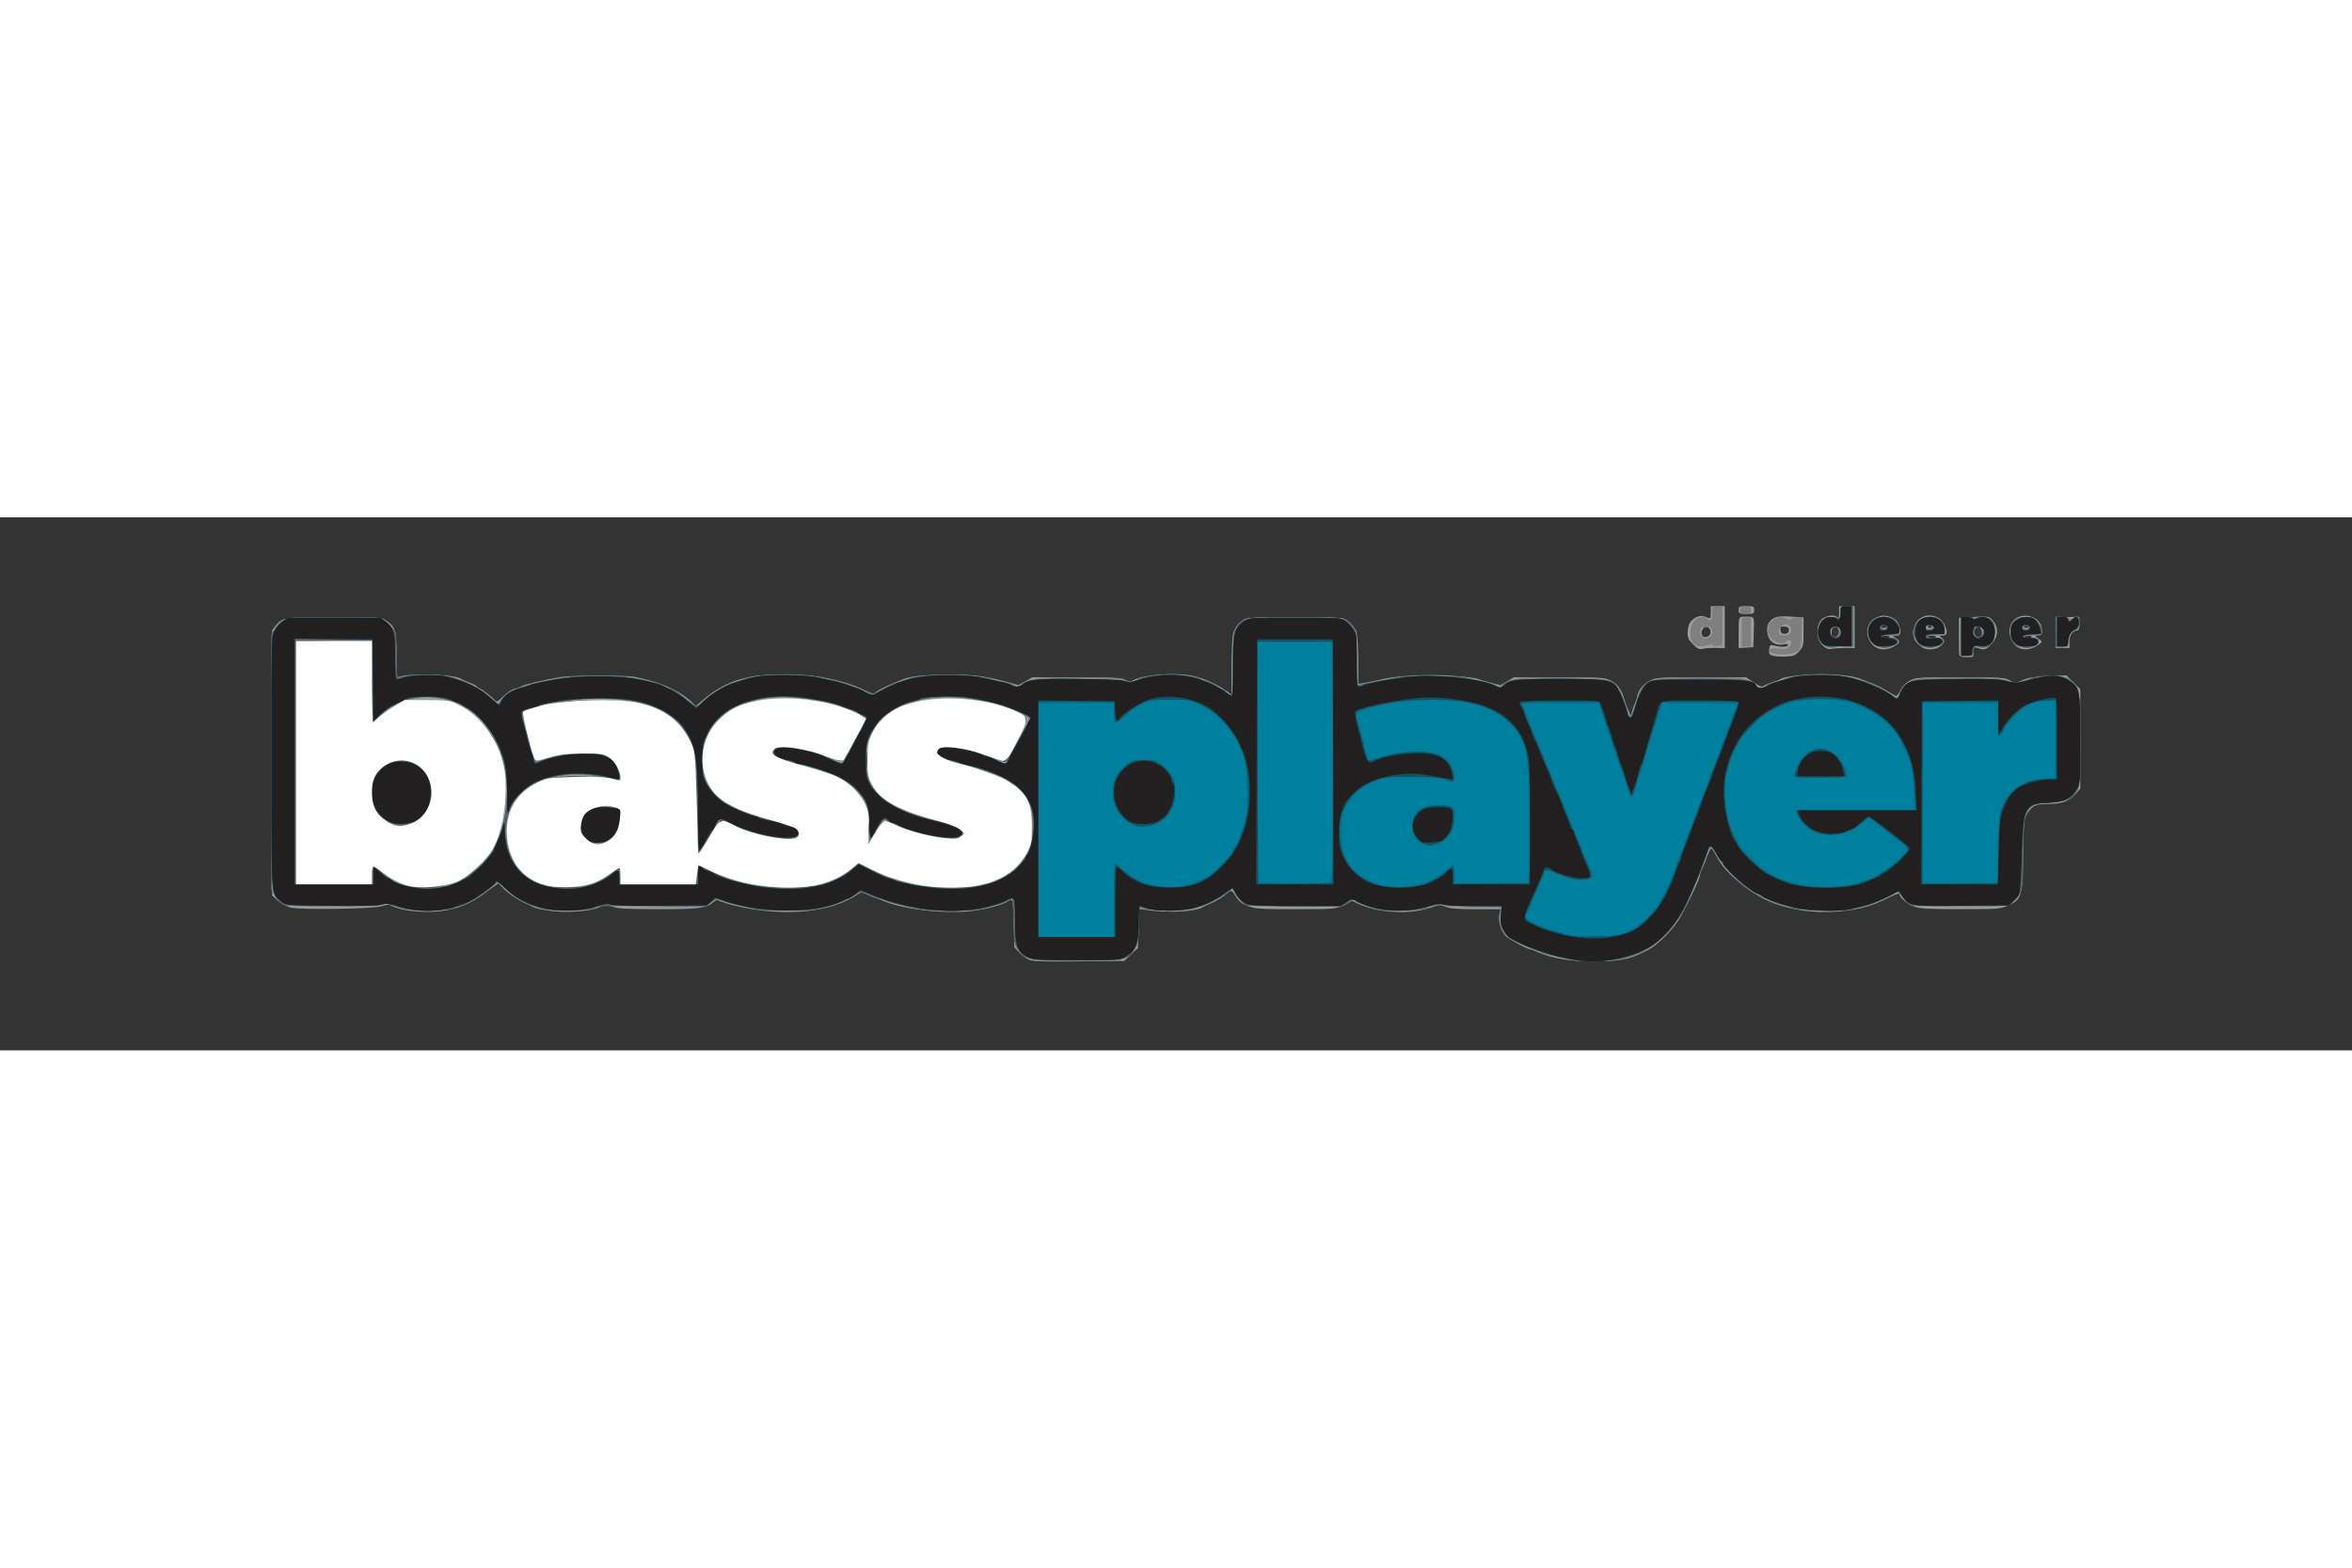 <svg xmlns="http://www.w3.org/2000/svg" width="1200" height="800" viewBox="-175.529 -57.466 1521.252 344.798"><rect x="-175.529" y="-57.466" width="1521.252" height="344.798" fill="#333333" stroke="none"/><path d="M489.502 228.486c-1.65-.863-4.35-2.994-6-4.734l-3-3.165-.32-15.29c-.318-15.154-.803-17.034-3.73-14.452-2.253 1.988-13.675 5.162-22.45 6.237-18.237 2.236-46.05-.914-58.65-6.643-1.734-.788-3.504-1.432-3.935-1.432-.43 0-2.788-.97-5.239-2.157-3.49-1.69-4.804-1.909-6.065-1.01-17.67 12.578-48.932 15.546-81.11 7.698-3.575-.872-7.508-2.097-8.74-2.722-1.774-.9-2.608-.822-4 .372-4.937 4.232-9.274 4.819-35.603 4.819-20.474 0-26.19-.303-29.955-1.586-4.262-1.452-4.925-1.45-7.89.03-5.654 2.82-20.493 4.127-31.324 2.76-5.232-.662-10.294-1.61-11.25-2.109-.956-.498-4.769-2.387-8.473-4.198-3.705-1.81-8.59-5.182-10.858-7.492l-4.123-4.2-8.142 5.962c-10.184 7.458-17.716 10.608-28.893 12.083-10.149 1.339-25.055-.06-30.71-2.88-2.978-1.486-3.88-1.527-7.463-.341-5.561 1.84-53.284 2.56-59.302.894-2.325-.643-5.925-2.637-8-4.432l-3.774-3.262V15.456l2.315-2.943c4.14-5.264 5.828-5.509 38.05-5.505 27.807.004 29.836.127 32.894 1.991 6.305 3.845 7.233 6.776 7.237 22.872l.004 14.367 2.25-.703c7.494-2.344 35.702-1.338 39.231 1.4.56.434 3.156 1.588 5.769 2.565 2.612.977 4.75 2.166 4.75 2.641 0 .475.497.864 1.106.864 1.25 0 8.793 5.691 10.54 7.955.973 1.259 1.781.853 5.3-2.666 2.307-2.307 5.573-4.456 7.352-4.836 1.76-.376 3.706-1.089 4.322-1.584 1.266-1.016 15.572-4.398 25.38-5.999 8.154-1.331 41.811-1.345 48.5-.019 16.36 3.243 28.552 8.69 36.5 16.308l2.5 2.396 5.5-4.609c14.056-11.78 27.915-15.973 52.5-15.884 13.75.05 24.303 1.43 36.314 4.75 6.741 1.864 9.583 2.962 17.6 6.803 2.475 1.186 3.155 1.189 4.5.021 2.28-1.977 13.654-7.163 20.085-9.157 3.937-1.22 10.333-1.829 22.5-2.14 18.08-.463 26.86.504 41.826 4.603l7.826 2.144 9.1-5.086h28.424c23.612 0 28.927.26 31.395 1.537 2.665 1.378 3.305 1.38 6.2.014 7.379-3.48 27.037-4.75 37.802-2.442 6.439 1.381 14.862 5.063 20.571 8.99l4.356 2.997.006-17.798c.003-9.788.474-19.485 1.047-21.547 1.228-4.423 4.522-8.258 8.34-9.71 3.68-1.399 59.535-1.399 63.216 0 3.817 1.452 7.11 5.287 8.34 9.71.572 2.062 1.043 10.212 1.046 18.112l.006 14.364 4.56-.683c2.507-.376 7.008-1.322 10.001-2.102 9.608-2.502 31.46-3.623 46.883-2.405 7.67.605 14.644 1.447 15.5 1.87.856.422 4.558 1.556 8.226 2.52l6.67 1.752 8.836-5.179h29.202c27.117 0 29.48.142 33.078 1.978 4.664 2.38 7.433 6.039 9.015 11.914.648 2.405 1.562 5.1 2.03 5.99.47.89 1.169 2.518 1.554 3.618.593 1.693.837 1.463 1.59-1.5.488-1.925 1.273-4.19 1.745-5.033.47-.843 1.187-3.093 1.591-5 .891-4.201 3.77-7.52 8.73-10.064 3.393-1.74 6.169-1.902 32.648-1.902H953.8l5.088 3.424c2.799 1.883 5.324 3.043 5.612 2.576.289-.466 2.881-1.616 5.763-2.556 2.88-.94 5.688-2.053 6.238-2.472 1.89-1.444 15.397-2.972 26.258-2.972 10.672 0 20.783 1.21 24.742 2.96 1.1.486 4.25 1.678 7 2.648 2.75.97 7.371 3.254 10.269 5.077 2.898 1.823 5.673 3.315 6.167 3.315.494 0 1.723-1.684 2.731-3.741 1.114-2.274 3.401-4.621 5.832-5.984 3.884-2.177 4.838-2.243 32.693-2.259 27.012-.015 28.894.102 32.118 2.005l3.426 2.02 4.881-2.164c3.793-1.682 7.505-2.271 16.64-2.644l11.758-.48 8.984 8.984v64.34l-3.783 4.056c-4.187 4.489-8.16 5.73-18.717 5.846-6.498.071-8.655 1.237-12.064 6.521-1.732 2.684-1.988 5.473-2.436 26.5-.587 27.605-.907 28.675-9.778 32.64-5.097 2.279-6.148 2.36-30.624 2.36-20.258 0-26.221-.31-29.707-1.539-4.622-1.63-9.89-5.964-9.89-8.135 0-.855-2.307-.126-6.75 2.134-10.285 5.231-17.705 7.422-29.578 8.732-18.266 2.016-36.866-.75-50.672-7.538-12.229-6.012-25.483-17.393-30.324-26.04-4.733-8.452-4.221-8.092-6.04-4.258-.9 1.895-1.65 3.828-1.67 4.295-.018.467-.903 2.649-1.966 4.849-1.062 2.2-1.947 4.59-1.966 5.312-.069 2.674-9.668 22.653-14.432 30.037-4.28 6.635-13.334 15.439-18.904 18.38-10.93 5.775-15.588 6.925-30.198 7.456-17.437.634-31.813-1.494-42.15-6.239-1.734-.795-3.49-1.446-3.904-1.446-2.162 0-13.954-6.451-16.44-8.994-3.072-3.143-4.75-9.903-3.598-14.493l.63-2.513h-15.897c-12.09 0-16.784-.37-19.603-1.549-3.45-1.442-4.117-1.406-9.667.515-14.657 5.072-36.829 3.294-50.12-4.02-.963-.53-1.75-.57-1.75-.088s-2.31 1.835-5.134 3.009c-4.78 1.986-6.876 2.133-30.462 2.133-22.862 0-25.849-.194-30.663-1.996-4.113-1.538-5.895-2.905-7.787-5.973-2.79-4.523-3.251-4.704-5.781-2.281-2.397 2.296-6.826 5.003-11.173 6.83-1.925.809-4.228 1.876-5.118 2.371-5.1 2.84-23.546 3.566-36.786 1.448l-3.928-.628-.334 12.648-.334 12.648-8.865 8.432-29.568.274c-25.287.234-30.002.047-32.568-1.295zm-372.19-49.39c2.522-1.149 4.854-2.089 5.182-2.089.329 0 2.958-1.743 5.843-3.874 5.382-3.977 9.947-8.917 14.033-15.187 5.945-9.125 10.452-30.576 9.125-43.44-.906-8.788-2.55-17.853-3.446-19-.43-.55-1.344-2.744-2.032-4.876-3.064-9.505-14.126-21.456-24.68-26.665-6.715-3.314-7.058-3.371-20.33-3.415-12.947-.042-13.727.074-19 2.816-3.026 1.573-8.088 5.091-11.25 7.819l-5.75 4.959V23.007H15.993l.256 78.25.257 78.25 48.5.535v-6.517c0-3.585.268-6.518.596-6.518.328 0 2.69 1.852 5.25 4.117 5.309 4.696 12.681 8.483 19.19 9.855 7.304 1.541 21.977.527 27.27-1.884zm-37.22-36.774c-4.145-.853-9.95-5.152-12.826-9.498-2.446-3.697-2.76-5.097-2.76-12.317 0-7.039.34-8.648 2.5-11.836 1.375-2.03 4.3-4.922 6.5-6.427 3.35-2.291 5.058-2.737 10.5-2.737 5.572 0 7.132.429 10.926 3 6.152 4.17 9.074 10.03 9.074 18.197 0 9.15-3.102 14.587-11.18 19.595-2.957 1.834-8.994 2.793-12.735 2.023zm129.67 36.054c3.16-1.477 7.994-4.46 10.744-6.63l5-3.946 1 11.707 48.5.536V166.28l7.3 3.614c9.31 4.608 11.852 5.618 19.2 7.627 10.383 2.839 13.696 3.367 25.5 4.068 22.797 1.352 39.345-3.096 49.402-13.278l2.9-2.938 8.1 4.068c15.402 7.734 23.479 10.085 40.343 11.739 12.49 1.225 32.97.07 35.626-2.01.621-.488 2.48-1.199 4.13-1.581 4.464-1.035 12.766-6.848 16.788-11.756 5.643-6.888 7.713-13.367 7.702-24.111-.012-10.84-2.28-16.863-8.62-22.893-5.053-4.805-15.612-10.324-23.548-12.308-3.477-.87-7.223-1.992-8.323-2.494-1.1-.503-4.475-1.41-7.5-2.018-12.309-2.472-18.089-7.753-11.789-10.772 5.282-2.532 24.161 1.273 36.96 7.447 4.955 2.39 5.282 2.427 6.523.73.718-.983 1.306-2.093 1.306-2.468 0-.374 2.518-5.126 5.596-10.559 3.077-5.433 5.664-10.94 5.75-12.237.168-2.563-.37-2.992-7.846-6.255-4.527-1.976-7.455-2.925-18.5-5.998-9.728-2.707-44.008-1.99-49.787 1.04-.942.495-4.26 2.076-7.373 3.515-9.294 4.297-15.694 12.062-18.352 22.268-3.799 14.585.068 28.754 9.744 35.71 4.633 3.33 12.437 7.58 13.921 7.58.575 0 2.464.65 4.197 1.446 3.154 1.447 9.856 3.393 21.193 6.152 10.83 2.635 15.74 7.575 10.382 10.443-6.004 3.213-36.108-3.198-45.396-9.667-2.858-1.991-5.041-1.692-6.377.876-.644 1.237-2.075 3.6-3.179 5.25-1.104 1.65-2.543 4.225-3.198 5.723-1.91 4.366-3.71 4.33-2.578-.052 2.137-8.264 2.096-13.806-.152-20.766-1.205-3.728-3.17-8.024-4.367-9.547-2.469-3.141-12.485-10.855-14.107-10.864-.588-.003-2.41-.705-4.05-1.56-3.082-1.608-12.577-4.512-23.019-7.041-13.576-3.289-17.87-6.146-15.035-10.004 2.689-3.66 21.461-1.36 34.035 4.168 8.654 3.804 10.46 4.318 11.167 3.174 2.069-3.348 7.68-13.804 9.515-17.73 1.156-2.475 2.428-4.725 2.826-5 .397-.275 1.034-1.5 1.415-2.72.603-1.933.007-2.553-4.615-4.8-4.683-2.275-10.855-4.334-22.808-7.608-9.75-2.67-45.692-1.917-49.445 1.037-.58.456-2.709 1.363-4.73 2.013-2.022.651-5.719 2.744-8.216 4.65-16.354 12.487-19.429 38.178-6.198 51.779 3.99 4.102 11.36 8.843 15.852 10.197 1.23.371 3.587 1.27 5.237 1.998 2.842 1.253 7.979 2.749 20.5 5.969 8.986 2.31 13 4.477 13 7.015 0 3.799-2.212 4.664-10.696 4.184-12.628-.716-21.372-3.166-35.233-9.876l-5.5-2.662-1.998 3.162c-3.288 5.201-3.91 6.236-7.847 13.045-2.076 3.59-4.176 6.777-4.667 7.08-.514.318-1.083-13.368-1.34-32.205-.397-29.07-.661-33.321-2.346-37.758-7.367-19.405-22.118-28.62-48.859-30.522-12.485-.889-38.273.298-41.313 1.901-.935.493-4.4 1.446-7.7 2.117-9.18 1.866-12.868 3.636-11.981 5.748.682 1.624 1.391 4.212 6.102 22.255.934 3.575 1.796 6.633 1.916 6.795.375.504 9.9-2.034 11.082-2.954.616-.478 5.905-1.404 11.752-2.058 11.083-1.238 23.681-.121 24.444 2.168.193.577.903 1.05 1.579 1.05 2.322 0 5.923 6.258 6.389 11.105l.455 4.743-4.37-1.548c-5.557-1.97-31.16-2.94-38.957-1.477-11.68 2.192-22.456 9.58-27.095 18.576-2.832 5.494-4.01 15.193-2.842 23.425 1.631 11.504 7.788 20.196 17.592 24.838 7.077 3.35 13.203 4.317 24.189 3.814 7.356-.336 10.435-.974 15-3.108zm-3.635-25.078c-6.492-3.199-8.68-9.955-5.429-16.771 2.491-5.224 7.355-7.701 15.006-7.642 9.633.074 10.596.926 10.134 8.965-.453 7.883-3.122 12.273-9.27 15.251-4.778 2.314-6.094 2.338-10.441.197zm765.38-121.14c-2.532-.607-2.968-1.16-2.795-3.555.27-3.727.521-3.89 4.452-2.88 3.804.977 7.843.587 7.843-.758 0-.498-1.347-.636-2.994-.307-4.933.987-8.828-1.276-10.058-5.841-1.372-5.096-.14-8.808 3.633-10.94 2.31-1.305 4.642-1.54 11.17-1.13l8.25.519v9.356c0 8.859-.15 9.524-2.832 12.525-2.428 2.717-3.606 3.21-8.25 3.449-2.98.154-6.768-.044-8.418-.44zm10-16.648c0-1.439-.772-2.09-2.75-2.317-2.146-.247-2.75.101-2.75 1.584 0 2.519.984 3.38 3.46 3.025 1.276-.183 2.04-1.041 2.04-2.292zm110.3 16.25c-.227-.688-.387-6.425-.355-12.75l.06-11.5 5.997-.352c13.37-.784 13.607-.748 16.131 2.405 3.655 4.568 3.266 10.352-1 14.875-3.561 3.776-4.932 4.168-9.067 2.596-2.449-.93-2.565-.817-2.565 2.5 0 3.44-.045 3.475-4.393 3.475-2.627 0-4.56-.502-4.807-1.25zm14.478-13.704c.281-1.075-.089-2.762-.822-3.75-1.235-1.665-1.455-1.677-2.997-.158-1.077 1.06-1.427 2.382-.994 3.75.843 2.654 4.132 2.762 4.813.158zm-186.76 6.667c-2.693-2.693-3.513-4.34-3.513-7.049 0-5.269 1.546-8.38 5.073-10.203 3.029-1.566 4.307-1.56 8.177.032 1.5.617 1.75.133 1.75-3.387V.01h9v27.124l-5.75-.13c-3.163-.072-6.982.176-8.487.552-2.269.566-3.335.083-6.25-2.831zm11.284-7.301c.418-2.925-2.292-5.077-4.298-3.413-1.575 1.307-1.996 4.17-.791 5.376 1.411 1.411 4.794.106 5.09-1.963zm72.915 8.355c-5.142-4.418-4.97-15.55.282-18.266 3.501-1.81 7.17-1.936 8.805-.302.933.933 1.2.266 1.2-3v-4.2h10v27.105l-5.75-.063c-3.163-.035-7.102.201-8.755.525-2.28.446-3.672.013-5.782-1.799zm10.042-8.278c.36-2.801-1.114-4.673-3.085-3.917-1.664.639-2.303 4.461-.969 5.795 1.292 1.292 3.796.133 4.054-1.878zm25.351 9.8c-8.308-3.293-9.38-16.034-1.658-19.699 4.24-2.012 6.873-2.007 11.141.018 2.576 1.223 3.646 2.552 4.446 5.523 1.22 4.535.701 5.847-2.345 5.92l-2.19.053 2.25 1.57c3 2.093 2.852 2.789-1.119 5.243-3.22 1.99-7.542 2.554-10.525 1.372zm7.394-7.29c.361-.585-.676-1-2.5-1-1.824 0-2.862.415-2.5 1 .34.55 1.464 1 2.5 1 1.035 0 2.16-.45 2.5-1zm-2.3-7.2c-.934-.933-1.467-.933-2.4 0-.934.933-.667 1.2 1.2 1.2 1.866 0 2.133-.267 1.2-1.2zm24.8 14.496c-.825-.3-2.738-1.699-4.25-3.108-4.954-4.616-3.367-13.849 2.934-17.071 5.416-2.77 12.455-.112 14.844 5.604 1.84 4.405 1.325 6.268-1.747 6.31-2.11.03-2.15.133-.531 1.361 2.404 1.825 2.199 3.11-.885 5.535-2.505 1.971-7.058 2.573-10.365 1.37zm7.5-7.296c.361-.585-.676-1-2.5-1-1.824 0-2.862.415-2.5 1 .34.55 1.464 1 2.5 1 1.035 0 2.16-.45 2.5-1zm-2.5-6.441c0-1.056-1.92-1.5-2.49-.576-.346.56.073 1.017.93 1.017.858 0 1.56-.199 1.56-.441zm57.042 13.709c-5.475-2.154-8.4-9.576-6.03-15.3 3.828-9.24 19.25-6.922 20.166 3.031.281 3.062.015 3.544-2.127 3.846l-2.449.346 2.449 1.854c2.429 1.84 2.432 1.867.449 3.439-4.018 3.182-8.755 4.24-12.458 2.784zm7.458-7.268c.361-.585-.676-1-2.5-1-1.824 0-2.862.415-2.5 1 .34.55 1.465 1 2.5 1s2.16-.45 2.5-1zm-1.5-6.393c0-.949-2.993-1.427-3.527-.564-.325.526.335.957 1.468.957 1.132 0 2.059-.177 2.059-.393zm-188 3.447c0-10.488-.08-10.305 4.5-10.305 5.888 0 5.596-.552 5.286 10l-.286 9.75-9.5.61zm205-.116V6.885l5.75.14c3.162.078 6.65-.007 7.75-.188 1.752-.288 2 .229 2 4.158 0 3.703-.349 4.547-2 4.834-2.94.512-4.5 3.066-4.5 7.37v3.81h-9zm-205-14.438c0-2.334.333-2.5 5-2.5s5 .166 5 2.5c0 2.333-.333 2.5-5 2.5s-5-.167-5-2.5z" fill="#9b9b9c"/><path d="M493.502 229.166c-3.763-.827-9.5-3.915-9.5-5.114 0-.496-.787-1.69-1.75-2.651-1.463-1.463-1.832-4.247-2.25-17l-.5-15.251-4 1.894c-2.2 1.042-5.575 2.193-7.5 2.559-1.925.365-3.95.998-4.5 1.407-2.694 2.003-32.703 3.055-42.17 1.479-12.506-2.082-28.592-6.72-35.33-10.185-3.607-1.855-4.516-1.677-11.082 2.17-5.608 3.287-11.753 5.438-21.918 7.67-5.75 1.262-32.944 1.232-39.5-.044-10.164-1.978-19.096-4.163-22.517-5.508-3.278-1.29-3.7-1.227-6.208.931-3.786 3.257-10.762 3.784-40.31 3.047-13.73-.342-26.876-.666-29.21-.72-2.336-.053-4.81.358-5.5.914-.69.556-2.675 1.314-4.41 1.685-4.292.917-23.072.984-27.367.098-4.456-.919-15.325-4.725-15.978-5.596-.275-.366-1.868-1.367-3.54-2.223-1.672-.856-4.822-3.394-7-5.639s-4.41-4.08-4.96-4.078c-.55.002-2.8 1.589-5 3.526-5.785 5.093-6.144 5.354-9.212 6.703-1.533.674-3.013 1.484-3.288 1.801-1.4 1.614-14.393 5.356-20.786 5.987-9.42.93-21.78-.342-28.783-2.962-4.642-1.737-5.895-1.87-7.735-.816-3.174 1.815-58.94 1.786-63.248-.034-1.679-.709-4.266-3.161-5.75-5.45l-2.698-4.16v-82.933c0-81.428.037-82.99 2.018-86.196 4.283-6.93 4.318-6.937 36.437-7.279 32.908-.35 35.149.018 39.545 6.478 2.333 3.43 2.521 4.637 2.825 18.104l.326 14.43 2.674-.579c10.478-2.27 33.837-1.363 36.622 1.422.524.524 1.7.953 2.612.953 1.88 0 12.659 5.515 14.941 7.645.825.77 3.045 2.693 4.932 4.274l3.432 2.875 4.15-4.147c4.579-4.576 9.511-6.577 23.986-9.735 15.375-3.354 20.478-3.873 37.5-3.819 29.065.093 43.105 4.011 58.25 16.253l4.759 3.847 5.424-4.958c5.996-5.48 14.182-9.754 25.567-13.348 6.824-2.154 9.169-2.36 26-2.274 10.175.052 20.525.577 23 1.167 17.759 4.234 22.524 5.785 30.765 10.015 2.601 1.335 3.618 1.433 5 .48 5.087-3.504 11.11-6.463 15.167-7.451 2.512-.612 5.04-1.478 5.616-1.924 2.223-1.72 20.27-3.133 32.669-2.558 12.198.565 31.136 4.092 36.41 6.78 1.678.856 2.724.693 4.955-.768 6.013-3.94 9.157-4.324 35.545-4.34 20.958-.011 26.307.27 29.354 1.542 3.624 1.515 8.713 1.247 11.019-.58 1.662-1.316 12.455-2.976 19.352-2.976 6.903 0 18.986 1.751 20.648 2.992.55.411 2.588 1.258 4.528 1.882 1.94.624 6.215 2.902 9.5 5.062l5.972 3.928.27-20.615c.27-20.493.287-20.635 2.883-24.038 4.524-5.932 6.2-6.21 37.347-6.21 30.876 0 32.518.26 37.297 5.94l2.703 3.213v17.423c0 9.582.112 17.422.25 17.42.137-.002 4.75-.938 10.25-2.08 5.5-1.14 12.25-2.456 15-2.923 6.452-1.095 37.5-1.1 44-.008 7.961 1.338 18.915 4.15 19.95 5.122 1.218 1.143 4.55 1.162 4.55.025 0-.476 2.31-1.826 5.133-3 4.805-1.996 6.848-2.133 31.867-2.133 36.191 0 37.536.573 43.021 18.334 1.118 3.62 2.378 6.795 2.798 7.055.42.26 1.82-2.984 3.111-7.208 3.381-11.07 4.778-13.107 10.848-15.821 5.115-2.287 6.095-2.36 31.667-2.36 24.05 0 26.797.175 30.993 1.974 2.532 1.085 4.868 2.66 5.19 3.5.64 1.67 3.912 2.078 4.824.602.314-.507 2.928-1.665 5.81-2.57 2.88-.907 6.138-2.058 7.238-2.558 3.258-1.482 14.442-2.932 22.678-2.94 8.422-.008 22.742 1.72 24.322 2.935.55.422 3.117 1.285 5.706 1.916 2.588.631 6.863 2.48 9.5 4.11 10.773 6.658 12.294 7.049 12.294 3.16 0-2.367 4.632-6.586 9.372-8.536 3.2-1.316 8.359-1.593 29.703-1.593 24.935 0 26.97.196 33.572 3.239 1.626.75 4.087.33 10.152-1.732 6.766-2.299 9.297-2.665 16.353-2.363 9.542.407 13.45 2.392 16.224 8.238 2.421 5.103 2.421 60.134 0 65.237-2.854 6.014-6.581 7.802-17.66 8.476-8.996.546-10.022.823-12.756 3.443-1.636 1.567-3.418 4.45-3.962 6.405-.543 1.957-.995 12.782-1.004 24.057-.015 19.223-.155 20.777-2.255 24.95-1.323 2.629-3.673 5.29-5.74 6.5-3.307 1.937-5.075 2.05-32 2.05-15.675 0-29.66-.327-31.078-.726-2.951-.83-7.22-4.5-8.196-7.046-.724-1.886-3.242-2.321-4.225-.73-.896 1.45-10.835 5.99-16.837 7.692-10.261 2.91-14.393 3.408-28.164 3.401-20.29-.01-33.678-3.828-48.853-13.932-7.158-4.765-17.812-15.686-19.913-20.409-.673-1.512-1.514-2.75-1.87-2.75-.357 0-.94-1.164-1.298-2.588-.507-2.022-.942-2.345-1.987-1.478-.736.611-1.607 2.451-1.934 4.089-.328 1.637-1.428 4.89-2.445 7.227-1.017 2.338-3.157 7.625-4.755 11.75-3.83 9.88-10.016 21.67-14.81 28.22-6.46 8.825-19.43 17.938-27.627 19.411-1.93.347-4.061 1.069-4.737 1.605-1.801 1.428-24.788 2.086-31.77.91-14.367-2.422-24.086-5.42-35.5-10.952-10.113-4.9-13.483-10.18-12.27-19.222l.533-3.971H780.3c-8.23 0-17.465-.503-20.522-1.116-4.91-.987-6.29-.862-11.871 1.069-4.9 1.696-8.696 2.195-16.946 2.231-10.764.047-18.635-.787-20.46-2.167-.55-.416-2.8-1.33-5-2.032-2.2-.701-4.312-1.757-4.693-2.347-.456-.706-2.16-.23-5 1.395-4.306 2.466-4.31 2.467-33.307 2.467-32.939 0-33.84-.167-38.202-7.062l-2.743-4.336-3.137 2.393c-3.916 2.987-14.68 8.505-16.59 8.505-.785 0-1.88.453-2.435 1.008-2.423 2.423-29.021 2.83-36.19.555-2.178-.69-2.202-.579-2.202 10.304 0 12.08-.553 14.416-4.295 18.132-5.808 5.77-4.158 5.489-33.179 5.66-14.864.087-28.376-.138-30.026-.5zm-372.4-51.315c15.145-7.204 25.371-21.437 29.491-41.048 5.483-26.098-2.834-54.063-20.17-67.821-7.47-5.928-19.482-9.975-29.609-9.975-6.475 0-17.367 2.406-19.814 4.378-.825.664-2.73 1.823-4.233 2.575-1.504.752-4.429 3.088-6.5 5.19-2.072 2.103-4.104 3.83-4.517 3.84-.412.01-.75-11.908-.75-26.483v-26.5H16v158h48.91l.295-6.661.296-6.661 4.265 3.984c9.223 8.613 17.753 11.427 33.336 10.995 9.748-.27 11.198-.578 18-3.813zM76.5 140.04c-5.231-2.516-6.596-3.737-9.514-8.51-3.542-5.798-3.454-16.363.184-22.023 3.276-5.098 5.31-6.794 10.6-8.845 5.758-2.231 8.446-2.088 14.014.746C99.944 105.562 104 112.05 104 120.941c0 14.983-14.751 25.228-27.5 19.1zm128 40.608c6.574-1.756 12.363-4.777 16.421-8.567 1.81-1.69 3.693-3.074 4.185-3.074.492 0 .895 2.475.895 5.5v5.5h48.909l.59-12.933 7.987 3.923c15.72 7.72 30.702 11.01 50.144 11.01 19.841 0 32.086-3.492 41.48-11.831l4.612-4.094 3.684 1.878c2.027 1.033 4.227 2.275 4.889 2.759 1.778 1.298 11.28 4.956 18.704 7.198 13.03 3.937 35.74 5.316 50 3.037 13.445-2.15 27.097-11.318 32.033-21.514 4.61-9.522 4.708-23.871.228-33.221-4.56-9.518-14.073-15.636-32.78-21.085a6679.572 6679.572 0 01-18.186-5.325c-7.268-2.145-8.829-3.543-7.75-6.943.502-1.58 1.646-1.859 7.618-1.859 8.891 0 29.167 5.8 33.917 9.703 2.274 1.869 2.727 1.667 4.367-1.953.81-1.787 3.273-6.4 5.472-10.25 3.639-6.37 8.082-15.227 8.082-16.11 0-.196-2.312-1.528-5.138-2.96-17.3-8.766-45.795-12.674-64.385-8.83-19.087 3.948-30.222 13.021-34.55 28.153-2.461 8.607-2.43 13.31.143 21.506 3.158 10.062 9.238 15.527 25.43 22.861 2.599 1.177 14.492 4.646 21.5 6.27 7.542 1.75 15 5.2 15 6.94 0 2.1-4.44 4.67-8.07 4.67-3.932 0-24.08-3.94-25.43-4.974-.55-.42-2.724-1.32-4.832-2-2.108-.68-5.708-2.307-8-3.618s-4.49-2.389-4.886-2.395c-.847-.015-8.782 11.73-8.782 13 0 .478-.362 1.094-.805 1.367-.443.274-.625-3.412-.404-8.19.52-11.27-1.816-17.979-8.664-24.878-5.015-5.051-7.671-7.311-8.596-7.311-.304 0-2.46-.89-4.792-1.976-5.311-2.475-17.627-6.456-24.335-7.866-2.803-.59-7.64-2.023-10.75-3.187-4.722-1.766-5.654-2.512-5.654-4.524 0-3.025 2.59-3.77 11.172-3.216 9.432.609 22.057 4.403 30.99 9.314 2.659 1.462 2.666 1.456 6.25-4.954 1.974-3.529 3.589-6.868 3.589-7.42 0-.553.337-1.155.75-1.338 1.027-.456 7.25-12.563 7.25-14.104 0-2.827-19.198-9.599-34.315-12.103-12.505-2.072-24.798-2.068-35.085.01-7.372 1.49-17.106 5.226-20.405 7.833-10.382 8.202-15.195 17.857-15.195 30.479 0 20.527 10.226 30.113 41 38.434 17.346 4.69 22 6.568 22 8.88 0 5.055-6.317 5.876-21.03 2.731-10.576-2.26-18.244-4.87-25.217-8.586-2.611-1.391-5.205-2.246-5.765-1.9-.559.345-1.915 2.285-3.013 4.31-1.098 2.026-2.554 4.556-3.236 5.624-.681 1.068-2.814 4.443-4.74 7.5l-3.5 5.558-.55-33c-.54-32.469-.59-33.103-3.116-39.424-2.856-7.147-9.923-15.845-15.982-19.67-16.706-10.546-52.05-12.498-82.863-4.577-10.456 2.688-10.487 2.706-10.335 5.684.084 1.643 1.314 7.038 2.734 11.988 1.419 4.95 3.081 11.169 3.694 13.819.896 3.876 1.438 4.688 2.767 4.147 8.144-3.313 20.542-5.68 30.147-5.755 11.764-.092 17.014 1.684 20.835 7.05 2.022 2.84 3.974 10.239 2.701 10.239-.38 0-6.168-.723-12.86-1.606-24.054-3.174-39.169-.07-50.726 10.415-7.354 6.672-9.414 12.294-9.416 25.69-.001 9.63.302 11.624 2.437 16 2.642 5.417 9.356 12.468 14.386 15.109 7.989 4.194 25.232 5.681 35.148 3.033zm1.763-27.756c-4.436-1.282-6.63-5.711-6.012-12.14.862-8.97 9.04-13.34 20.262-10.83l5.708 1.278-.41 6.154c-.512 7.667-3.687 12.959-9.08 15.133-4.213 1.698-5.78 1.759-10.468.404zm886.23-122.08c-.317-1.27-.444-7.034-.284-12.808l.292-10.5 7-.214c10.742-.327 13.076.277 14.517 3.755 1.857 4.483.722 11.885-2.163 14.104-2.577 1.981-6.506 2.366-8.854.866-1.214-.775-1.596-.248-2 2.765-.466 3.468-.755 3.745-4.217 4.032-3.174.263-3.8-.028-4.291-2zm14.043-11.865c.36-.582.37-2.186.024-3.565-.471-1.877-1.185-2.43-2.834-2.193-3.772.538-3.602 6.814.185 6.814 1.084 0 2.266-.475 2.625-1.056zm-133.34 11.762c-4.44-.732-5.11-1.107-4.114-2.306.873-1.053 2.43-1.267 5.875-.81 4.9.65 8.041-.976 8.041-4.16 0-1.627-2.566-1.941-3.5-.43-1.156 1.871-6 1.02-8.76-1.54-7.03-6.517 1.01-17.875 9.453-13.356 1.258.673 2.304.737 2.684.163.343-.517 2.125-.931 3.961-.921l3.338.018-.338 9.785c-.257 7.435-.735 10.181-1.99 11.435-2.286 2.284-8.347 3.161-14.65 2.122zm9.588-14.705c.404-3.523-2.759-5.408-5.662-3.375-2.094 1.467-2.803 4.362-1.41 5.755.393.393 2.08.58 3.75.417 2.398-.235 3.096-.823 3.322-2.797zm20.138 8.419c-1.96-2.086-2.424-3.635-2.424-8.088 0-7.302 2.641-9.765 9.74-9.082l4.76.457V3.857c0-3.834.021-3.853 4.029-3.853h4.03l-.28 13.25-.279 13.25-2.7.311c-1.486.172-3.596-.167-4.69-.753-1.318-.705-2.198-.726-2.608-.061-1.262 2.04-7.079 1.082-9.578-1.578zm11.591-6.467c.769-2.422-1.035-4.952-3.53-4.952-2.084 0-3.275 2.51-2.44 5.14.824 2.596 5.13 2.46 5.97-.188zm22.457 7.356c-3.558-2.436-3.94-3.265-3.957-8.604-.022-6.781 2.986-9.704 9.985-9.704 6.434 0 10 3.015 10 8.454v3.546h-6.06c-4.117 0-5.842.349-5.385 1.09.398.643 2.005.84 3.925.48 6.224-1.168 8.7 1.772 4.055 4.815-3.208 2.102-9.435 2.063-12.563-.077zm8.028-11.808c0-.834-.89-1.5-2-1.5-1.111 0-2 .666-2 1.5 0 .833.889 1.5 2 1.5 1.11 0 2-.667 2-1.5zm21.75 11.928c-1.513-.82-2.75-2.153-2.75-2.96 0-.808-.45-1.468-1-1.468s-1-1.753-1-3.895c0-5.953 4.3-10.106 10.467-10.106 2.565 0 5.52.458 6.565 1.017 1.99 1.066 4.495 8.322 3.453 10.006-.332.538-3.39.99-6.794 1.008-4.778.023-5.783.268-4.403 1.07.983.573 3.14.745 4.791.382 2.897-.637 5.92.698 5.92 2.614 0 1.482-5.768 3.905-9.2 3.863-1.814-.022-4.537-.711-6.05-1.532zm7.5-11.928c-.37-1.477-3.512-1.216-4.028.334-.305.914.297 1.229 1.916 1 1.3-.184 2.25-.784 2.112-1.334zm54.513 11.935c-2.487-1.35-3.438-3.184-3.853-7.435-.689-7.04 2.771-11 9.61-11 5.205 0 8.48 1.365 8.48 3.535 0 .806.479 1.465 1.063 1.465.598 0 .926 1.424.75 3.25-.309 3.206-.394 3.257-6.313 3.75-3.513.293-5.489.83-4.767 1.298.678.44 2.777.51 4.664.155 2.797-.524 3.628-.275 4.497 1.35 2.301 4.298-8.016 6.95-14.132 3.632zm7.988-11.685c-.63-1.893-3.75-2.162-3.75-.324 0 .928.854 1.574 2.082 1.574 1.222 0 1.912-.517 1.668-1.25zm17.964 12.63c-.393-.392-.715-4.914-.715-10.047V7.003h4.5c2.475 0 4.5.466 4.5 1.036 0 .713.601.713 1.935 0 3.287-1.76 4.065-1.183 4.065 3.016 0 3.588-.338 4.17-2.948 5.08-2.625.915-2.982 1.541-3.25 5.698-.294 4.558-.387 4.678-3.837 4.968-1.945.164-3.858-.024-4.25-.417zm-233.92-1.438c-4.277-2.494-3.966-13.304.472-16.412 2.482-1.739 6.318-2.02 7.238-.53.34.55 1.267 1 2.06 1 1.04 0 1.44-1.248 1.44-4.5 0-4.416.061-4.5 3.27-4.5h3.27l-.049 25.5-3.245.313c-1.785.173-3.246-.154-3.246-.725 0-.701-.832-.722-2.565-.063-3.236 1.23-6.445 1.2-8.645-.083zm9.614-5.248c1.098-.803 1.653-2.248 1.441-3.75-.29-2.061-.894-2.444-3.845-2.444-2.893 0-3.556.4-3.827 2.305-.353 2.49 1.344 5.195 3.258 5.195.653 0 1.99-.588 2.973-1.306zm20.596-2.955v-9.26l6-.246v18.766h-6zm-1-14.239c0-2.19.433-2.5 3.5-2.5s3.5.31 3.5 2.5-.433 2.5-3.5 2.5-3.5-.31-3.5-2.5z" fill="#807e7e"/><path d="M843.002 229.066c-8.98-1.593-20.523-4.3-21.5-5.042-.55-.418-2.794-1.339-4.987-2.046-2.192-.707-6.017-2.246-8.5-3.418-10.905-5.153-13.36-8.558-12.854-17.822l.342-6.235-19-.524c-10.45-.288-19.45-.711-20-.94-1.402-.584-7.722.97-9.374 2.305-.79.638-7.021 1.274-14.67 1.498-12.214.356-13.996.17-21.85-2.277-4.705-1.466-8.817-3.092-9.14-3.614-.737-1.194-4.467-1.252-4.467-.07 0 2.684-6.412 3.2-36.245 2.914l-30.627-.292-2.992-2.867c-1.645-1.577-3.541-4.195-4.213-5.818-.672-1.622-1.492-2.568-1.823-2.1-1.171 1.656-9.514 7.285-10.798 7.285-.716 0-1.303.348-1.303.773 0 .426-3.262 1.888-7.25 3.25-6.406 2.189-8.937 2.477-21.75 2.477-9.978 0-15.202-.4-16.75-1.285l-2.25-1.285v11.176c0 9.483-.33 11.837-2.181 15.543-4.095 8.198-4.789 8.351-37.925 8.351-32.241 0-32.543-.053-37.591-6.669-2.732-3.58-2.81-4.038-3.144-18.5-.187-8.157-.65-14.83-1.027-14.83-.377 0-1.596.637-2.708 1.416-1.966 1.376-9.788 3.828-17.923 5.617-5.04 1.108-32.5 1.123-38.5.02-10.853-1.993-20.292-4.324-22.794-5.63-1.488-.776-3.388-1.414-4.22-1.417-.834-.003-3.195-.907-5.247-2.007-4.03-2.16-8.243-2.61-9.246-.988-.344.556-3.475 2.343-6.958 3.972-5.97 2.791-9.55 3.927-19.035 6.039-5.09 1.133-32.56 1.133-38.5 0-9.553-1.824-18.654-4.076-22.23-5.502-3.566-1.423-3.895-1.376-7.498 1.07l-3.769 2.557-34.502-.248c-28.348-.203-34.948.006-37.002 1.177-1.856 1.057-6.36 1.423-17.5 1.423-13.116 0-15.795-.287-21.329-2.287-7.699-2.782-13.03-6.065-19.16-11.799l-4.643-4.343-3.028 2.715c-6.776 6.074-18.838 13.215-22.323 13.215-.89 0-2.179.563-2.866 1.25-.89.89-5.623 1.25-16.45 1.25-13.48 0-15.871-.26-21.122-2.3-4.82-1.872-6.413-2.097-8.56-1.208-1.766.732-12.742.996-33.248.8l-30.612-.292-2.523-2.371C-.246 185.603 0 189.594 0 100.253v-81.95l3.062-4.226C8.023 7.23 9.265 6.996 40.22 7.06c18.432.038 28.387.444 30.687 1.25 1.873.656 4.798 2.922 6.5 5.034l3.095 3.84.344 14.982c.308 13.468.51 14.914 2 14.317 7.888-3.158 27.274-2.802 37.49.688 9.134 3.12 21.158 10.516 25.344 15.59.983 1.191 1.419.959 2.652-1.416.812-1.563 2.757-3.77 4.323-4.907 4.898-3.552 20.998-7.932 38.347-10.433 8.03-1.157 33.732-1.158 40.5-.002 11.192 1.913 19.51 3.958 21.692 5.335 1.27.801 3.424 1.792 4.789 2.202 2.82.846 7.059 3.693 11.488 7.716 4.58 4.16 5.968 4.237 9.717.54 3.052-3.009 6.798-5.716 13.97-10.095 1.462-.892 4.837-2.154 7.5-2.804 2.664-.65 5.293-1.529 5.843-1.952.55-.424 5.717-1.319 11.481-1.988 10.556-1.227 25.74-.798 35.52 1.004 13.927 2.566 19.112 4.136 30.194 9.146 2.308 1.043 4.627 1.896 5.154 1.896.527 0 3.726-1.564 7.108-3.476 3.383-1.911 8.038-3.978 10.346-4.593 2.309-.615 4.965-1.517 5.903-2.005.938-.488 6.9-1.43 13.25-2.09 9.044-.944 14.376-.939 24.623.02 7.194.675 13.831 1.619 14.75 2.099.92.48 4.278 1.398 7.463 2.04 3.186.642 6.992 1.79 8.459 2.551 2.388 1.239 2.854 1.182 4.46-.542 3.44-3.691 8.055-4.15 37.29-3.706 15.4.234 29.433.76 31.187 1.168 2.224.518 4.19.237 6.5-.929 5.452-2.752 19.415-4.03 29.911-2.738 5.004.616 9.617 1.526 10.25 2.023.634.496 2.502 1.217 4.152 1.601 1.65.385 4.678 1.797 6.728 3.138 2.051 1.342 4.14 2.44 4.643 2.44.503 0 1.15.612 1.437 1.36.287.75 1.46 1.607 2.607 1.907 2.061.539 2.085.321 2.085-19.304 0-18.215.169-20.135 2.05-23.324 4.25-7.201 3.918-7.139 37.95-7.139 33.911 0 33.643-.049 37.982 6.972 1.813 2.934 2.018 4.96 2.018 20.022v16.757l3.25-.683c8.108-1.704 19.725-3.861 24.75-4.595 7.249-1.06 34.154-1.052 40.5.011 9.127 1.529 18.289 3.856 21.292 5.41 2.756 1.424 3.09 1.394 4.736-.425.974-1.076 3.391-2.407 5.371-2.957 4.768-1.325 57.504-1.305 62.286.023 5.013 1.393 8.052 5.352 10.82 14.098 3.719 11.75 4.21 11.967 6.867 3.044 3.736-12.549 5.724-15.415 11.872-17.123 5.19-1.44 56.926-1.392 61.357.059 1.87.612 4.146 1.962 5.06 3 1.99 2.262 3.692 2.379 6.458.441 1.135-.795 4.273-1.985 6.972-2.644 2.7-.66 5.4-1.58 6.002-2.046.601-.467 5.667-1.385 11.258-2.04 20.028-2.35 42.03 2.24 55.649 11.611 1.65 1.136 3.337 2.515 3.75 3.065.798 1.064 2.707-1.11 2.734-3.115.031-2.229 5.602-7.417 9.01-8.389 1.928-.55 15.461-.996 30.214-.996 21.571 0 27.607.3 31.313 1.558 4.73 1.607 8.218 1.15 14.38-1.878 1.364-.671 6.765-1.18 12.52-1.18 10.12 0 10.857.209 14.863 4.215 4.336 4.336 4.215 3.298 4.215 36.332 0 28.758-.157 31.753-1.75 33.346-.962.962-1.75 2.159-1.75 2.658 0 2.28-8.033 4.949-14.895 4.949-10.742 0-15.02 2.433-17.034 9.685-.582 2.098-1.087 12.815-1.12 23.815-.068 22.27-.92 26.333-6.426 30.661l-2.975 2.34h-63.778l-7.836-8.831-6.946 3.628c-6.841 3.574-13.657 5.863-23.49 7.888-6.233 1.284-35.273.56-38-.947-1.1-.608-4.157-1.597-6.793-2.198-5.918-1.348-18.935-8.19-25.76-13.54-5.415-4.245-12.972-13.193-17.132-20.285-3.02-5.15-3.383-4.836-7.28 6.284-1.542 4.4-3.384 9.35-4.093 11l-4.408 10.266c-2.839 6.611-6.268 13.152-8.25 15.734C898.02 217.83 891.358 222.838 877 227.15c-7.232 2.172-26.455 3.256-34 1.918zm-721.68-50.974c6.544-3.254 15.97-11.438 20.264-17.595 6.679-9.574 10.811-24.818 10.842-39.992.073-36.438-21.515-61.817-52.548-61.776-11.273.015-22.219 4.613-30.36 12.755l-4.021 4.02-.267-26.767-.266-26.767-49.467.535v157l49.5.535v-6.018c0-3.31.275-6.017.611-6.017.336 0 2.699 1.708 5.25 3.795 10.864 8.889 15.187 10.237 31.698 9.884 11.408-.243 12.421-.437 18.764-3.591zm-43.18-37.581c-8.484-2.647-13.506-10.128-13.439-20.023.068-10.01 5.273-17.124 14.683-20.07 4.875-1.525 5.371-1.502 10.678.496 6.527 2.456 9.97 5.858 12.27 12.122 2.06 5.612 2.08 9.178.082 14.967-2.133 6.177-6.803 10.74-12.821 12.527-5.836 1.733-5.833 1.733-11.453-.02zm126.36 40.443c5.197-1.35 10.962-4.42 16.197-8.626l4.197-3.372.303 5.274.303 5.273 49.5.535v-6.017c0-3.418.44-6.018 1.019-6.018.877 0 7.465 3.035 13.257 6.107 3.595 1.908 17.433 5.77 24.416 6.816 9.286 1.391 31.258 1.386 38.875-.01 7.887-1.444 16.907-5.733 22.432-10.666l4.498-4.016 7.002 3.492c3.85 1.92 7.791 3.899 8.757 4.396 4.249 2.19 17.255 5.845 24.255 6.819 10.423 1.45 32.664 1.276 40.065-.313 6.607-1.418 16.425-5.485 16.425-6.803 0-.452.602-.822 1.337-.822 2.286 0 9.643-8.72 12.446-14.751 2.354-5.066 2.674-6.998 2.694-16.249.02-9.55-.228-10.975-2.738-15.751-2.601-4.95-8.098-11.249-9.816-11.249-.429 0-1.375-.586-2.101-1.302-3.112-3.065-12.776-6.577-36.291-13.187-10.014-2.815-12.621-4.554-10.911-7.28 2.944-4.693 24.51-.917 39.738 6.958 2.121 1.097 4.22 1.616 4.662 1.153.442-.463 2.706-4.442 5.03-8.842 2.324-4.4 5.739-10.612 7.588-13.804 1.849-3.192 3.362-5.996 3.362-6.23 0-.684-12.357-6.27-15.572-7.04-1.61-.387-3.378-1.043-3.928-1.46-.55-.416-5.95-1.741-12-2.944-34.62-6.881-62.632 1.948-72.305 22.79-2.259 4.866-2.644 7.06-2.668 15.187-.033 11.276 2.145 17.054 8.858 23.5 7.515 7.217 15.945 10.966 37.115 16.506 13.13 3.436 16.5 4.953 16.5 7.428 0 4.012-3.746 4.757-15.236 3.031-12.01-1.803-14.287-2.333-17.697-4.113-1.412-.736-3.116-1.342-3.787-1.345-.671-.003-3.877-1.356-7.124-3.006-3.247-1.65-6.298-2.995-6.78-2.988-.858.012-5.376 6.37-5.376 7.566 0 .333-.85 1.686-1.887 3.005l-1.887 2.399-.47-10.241c-.559-12.15-2.184-16.061-9.528-22.931-6.727-6.293-17.704-11.222-33.988-15.262-17.444-4.328-20.721-5.968-18.621-9.317 1.63-2.597 10.025-2.705 20.21-.259 9.155 2.2 9.336 2.263 18.532 6.551 6.273 2.925 6.918 2.747 8.256-2.273.33-1.238 1-2.25 1.49-2.25.491 0 .892-.498.892-1.106 0-.608 2.058-4.765 4.573-9.236 6.557-11.661 6.623-12.678.99-15.416-11.129-5.407-24.167-8.695-40.315-10.167-14.475-1.32-28.777.971-40.044 6.414-5.221 2.523-16.17 12.521-16.238 14.826-.019.651-.903 2.984-1.966 5.184-1.495 3.096-1.94 6.213-1.966 13.783-.03 8.529.291 10.425 2.5 14.784 3.488 6.884 9.105 12.02 17.695 16.18 6.837 3.31 20.268 7.835 27.501 9.265 6.066 1.199 14.761 5.085 15.08 6.74.194 1.006-.907 2.264-2.872 3.28-2.678 1.385-4.162 1.481-9.312.604a574.416 574.416 0 00-10.126-1.633c-5.032-.742-17.408-5.136-24.112-8.562l-5.112-2.613-1.36 2.086a82.004 82.004 0 00-2.47 4.086c-1.454 2.618-7.3 12.317-9.342 15.5-1.495 2.33-1.638.222-2.11-31-.496-32.813-.557-33.613-2.949-39-3.226-7.265-9.07-14.906-13.759-17.991-2.082-1.37-4.011-2.752-4.286-3.07-.275-.32-3.465-1.755-7.088-3.19-4.528-1.795-11.02-3.14-20.767-4.302-13.26-1.581-15.133-1.583-28.912-.03-8.103.914-16.308 2.075-18.233 2.58a3007.96 3007.96 0 01-10.25 2.652c-7.825 2.01-7.95 2.335-4.75 12.35 1.1 3.444 2 6.745 2 7.335 0 .59.995 4.385 2.21 8.432 1.964 6.54 2.437 7.285 4.25 6.71 19.854-6.296 35.823-7.403 44.323-3.073 4.935 2.514 7.512 5.883 8.68 11.347.794 3.711.748 3.726-7.53 2.34-20.35-3.408-20.223-3.402-30.544-1.58-21.143 3.73-31.262 11.9-34.917 28.192-1.662 7.411-1.663 8.214-.013 16.22 2.893 14.038 11.016 23.091 23.813 26.537 6.208 1.672 22.582 1.957 28.229.49zm-.256-29.174c-4.572-2.205-5.42-12.962-1.389-17.61 3.337-3.848 11.43-5.26 20.145-3.517l3.25.65-.527 6.567c-.29 3.612-1.021 6.732-1.625 6.934-.604.2-1.098.963-1.098 1.693 0 .73-1.384 2.493-3.076 3.917-2.478 2.085-4.084 2.576-8.25 2.521-2.846-.037-6.189-.557-7.43-1.156zm888.76-132.28V7h4c2.444 0 4 .466 4 1.2 0 .933.266.933 1.2 0 1.677-1.678 6.931-1.497 9.537.328 2.772 1.942 3.85 7.566 2.388 12.448-1.417 4.73-5.453 6.802-10.094 5.184-2.993-1.043-3.031-1.013-3.031 2.391 0 3.356-.107 3.448-4 3.448h-4zm13.926-1.362c1.302-2.434-.838-5.493-3.493-4.989-1.351.257-2.028 1.343-2.247 3.609-.279 2.883-.034 3.242 2.215 3.242 1.442 0 2.956-.8 3.525-1.862zm-101.91 7.614c-5.425-2.826-6.409-11.563-1.852-16.45 2.044-2.193 2.92-2.434 7.082-1.95l4.75.554V3.953c0-3.945.01-3.953 4-3.953h4v26.115l-5.25-.13c-2.888-.071-6.375.138-7.75.465-1.375.328-3.616.014-4.98-.697zm9.48-9.252c0-2.52-.435-3.05-2.715-3.313-2.189-.253-2.837.172-3.344 2.193-.852 3.394.225 4.795 3.403 4.427 2.216-.256 2.656-.804 2.656-3.307zm23.829 9.042c-3.91-1.7-5.329-4.212-5.329-9.431 0-5.916 3.508-9.111 10-9.111 5.942 0 10 3.265 10 8.045 0 3.18-.434 3.336-8.25 2.975-2.94-.136-3.75.196-3.75 1.54 0 1.444.678 1.619 4.341 1.117 4.127-.566 6.66.413 6.66 2.574 0 1.068-6.33 3.762-8.719 3.71-.98-.022-3.209-.66-4.953-1.42zm6.671-12.042c0-.834-.889-1.5-2-1.5-1.11 0-2 .666-2 1.5 0 .833.89 1.5 2 1.5 1.111 0 2-.667 2-1.5zm22.947 12.27c-3.092-1.233-5.947-5.91-5.947-9.745 0-1.725 1.123-4.016 2.901-5.92 5.8-6.208 17.1-3.004 17.1 4.85 0 2.465-.429 3.061-2.25 3.13-6.802.261-8.272.506-8.48 1.415-.127.55 1.448 1.057 3.5 1.128 5.736.197 5.975.266 6.612 1.927.422 1.1-.416 1.978-2.86 3-3.912 1.634-6.863 1.694-10.576.215zm7.508-11.698c.698-1.128-3.032-2.451-4.446-1.578-.555.343-1.009 1.047-1.009 1.565 0 1.218 4.704 1.229 5.455.013zm54.394 11.309c-3.899-1.62-4.812-3.447-4.835-9.677-.02-5.539 3.45-8.704 9.54-8.704 3.906 0 5.105.494 7.545 3.106 1.596 1.708 2.901 4.183 2.901 5.5 0 2.547-.734 2.762-8.25 2.414-2.899-.134-3.75.204-3.75 1.49 0 1.294.83 1.612 3.75 1.436 5.58-.336 6.25-.126 6.25 1.956 0 1.235-1.105 2.288-3.149 3-4.042 1.41-5.541 1.33-10.002-.521zm7.151-11.881c0-1.59-3.512-2.098-4.413-.64-.739 1.195.4 2.14 2.58 2.14 1.008 0 1.833-.675 1.833-1.5zm17.212 3.25l.288-9.25 3.395-.324c2.047-.196 3.723.201 4.22 1 .666 1.07 1.21 1.084 2.84.074 3.231-2.002 4.045-1.493 4.045 2.53 0 3.26-.403 3.933-2.921 4.884-2.467.931-3.03 1.821-3.614 5.72-.688 4.586-.717 4.616-4.616 4.616h-3.924z" fill="#00809f"/><path d="M843.002 229.066c-8.98-1.593-20.523-4.3-21.5-5.042-.55-.418-2.794-1.339-4.987-2.046-2.192-.707-6.017-2.246-8.5-3.418-10.905-5.153-13.36-8.558-12.854-17.822l.342-6.235-19-.524c-10.45-.288-19.45-.711-20-.94-1.402-.584-7.722.97-9.374 2.305-.79.638-7.021 1.274-14.67 1.498-12.214.356-13.996.17-21.85-2.277-4.705-1.466-8.817-3.092-9.14-3.614-.737-1.194-4.467-1.252-4.467-.07 0 2.684-6.412 3.2-36.245 2.914l-30.627-.292-2.992-2.867c-1.645-1.577-3.541-4.195-4.213-5.818-.672-1.622-1.492-2.568-1.823-2.1-1.171 1.656-9.514 7.285-10.798 7.285-.716 0-1.303.348-1.303.773 0 .426-3.262 1.888-7.25 3.25-6.406 2.189-8.937 2.477-21.75 2.477-9.978 0-15.202-.4-16.75-1.285l-2.25-1.285v11.176c0 9.483-.33 11.837-2.181 15.543-4.095 8.198-4.789 8.351-37.925 8.351-32.241 0-32.543-.053-37.591-6.669-2.732-3.58-2.81-4.038-3.144-18.5-.187-8.157-.65-14.83-1.027-14.83-.377 0-1.596.637-2.708 1.416-1.966 1.376-9.788 3.828-17.923 5.617-5.04 1.108-32.5 1.123-38.5.02-10.853-1.993-20.292-4.324-22.794-5.63-1.488-.776-3.388-1.414-4.22-1.417-.834-.003-3.195-.907-5.247-2.007-4.03-2.16-8.243-2.61-9.246-.988-.344.556-3.475 2.343-6.958 3.972-5.97 2.791-9.55 3.927-19.035 6.039-5.09 1.133-32.56 1.133-38.5 0-9.553-1.824-18.654-4.076-22.23-5.502-3.566-1.423-3.895-1.376-7.498 1.07l-3.769 2.557-34.502-.248c-28.348-.203-34.948.006-37.002 1.177-1.856 1.057-6.36 1.423-17.5 1.423-13.116 0-15.795-.287-21.329-2.287-7.699-2.782-13.03-6.065-19.16-11.799l-4.643-4.343-3.028 2.715c-6.776 6.074-18.838 13.215-22.323 13.215-.89 0-2.179.563-2.866 1.25-.89.89-5.623 1.25-16.45 1.25-13.48 0-15.871-.26-21.122-2.3-4.82-1.872-6.413-2.097-8.56-1.208-1.766.732-12.742.996-33.248.8l-30.612-.292-2.523-2.371C-.246 185.603 0 189.594 0 100.253v-81.95l3.062-4.226C8.023 7.23 9.265 6.996 40.22 7.06c18.432.038 28.387.444 30.687 1.25 1.873.656 4.798 2.922 6.5 5.034l3.095 3.84.344 14.982c.308 13.468.51 14.914 2 14.317 7.888-3.158 27.274-2.802 37.49.688 9.134 3.12 21.158 10.516 25.344 15.59.983 1.191 1.419.959 2.652-1.416.812-1.563 2.757-3.77 4.323-4.907 4.898-3.552 20.998-7.932 38.347-10.433 8.03-1.157 33.732-1.158 40.5-.002 11.192 1.913 19.51 3.958 21.692 5.335 1.27.801 3.424 1.792 4.789 2.202 2.82.846 7.059 3.693 11.488 7.716 4.58 4.16 5.968 4.237 9.717.54 3.052-3.009 6.798-5.716 13.97-10.095 1.462-.892 4.837-2.154 7.5-2.804 2.664-.65 5.293-1.529 5.843-1.952.55-.424 5.717-1.319 11.481-1.988 10.556-1.227 25.74-.798 35.52 1.004 13.927 2.566 19.112 4.136 30.194 9.146 2.308 1.043 4.627 1.896 5.154 1.896.527 0 3.726-1.564 7.108-3.476 3.383-1.911 8.038-3.978 10.346-4.593 2.309-.615 4.965-1.517 5.903-2.005.938-.488 6.9-1.43 13.25-2.09 9.044-.944 14.376-.939 24.623.02 7.194.675 13.831 1.619 14.75 2.099.92.48 4.278 1.398 7.463 2.04 3.186.642 6.992 1.79 8.459 2.551 2.388 1.239 2.854 1.182 4.46-.542 3.44-3.691 8.055-4.15 37.29-3.706 15.4.234 29.433.76 31.187 1.168 2.224.518 4.19.237 6.5-.929 5.452-2.752 19.415-4.03 29.911-2.738 5.004.616 9.617 1.526 10.25 2.023.634.496 2.502 1.217 4.152 1.601 1.65.385 4.678 1.797 6.728 3.138 2.051 1.342 4.14 2.44 4.643 2.44.503 0 1.15.612 1.437 1.36.287.75 1.46 1.607 2.607 1.907 2.061.539 2.085.321 2.085-19.304 0-18.215.169-20.135 2.05-23.324 4.25-7.201 3.918-7.139 37.95-7.139 33.911 0 33.643-.049 37.982 6.972 1.813 2.934 2.018 4.96 2.018 20.022v16.757l3.25-.683c8.108-1.704 19.725-3.861 24.75-4.595 7.249-1.06 34.154-1.052 40.5.011 9.127 1.529 18.289 3.856 21.292 5.41 2.756 1.424 3.09 1.394 4.736-.425.974-1.076 3.391-2.407 5.371-2.957 4.768-1.325 57.504-1.305 62.286.023 5.013 1.393 8.052 5.352 10.82 14.098 3.719 11.75 4.21 11.967 6.867 3.044 3.736-12.549 5.724-15.415 11.872-17.123 5.19-1.44 56.926-1.392 61.357.059 1.87.612 4.146 1.962 5.06 3 1.99 2.262 3.692 2.379 6.458.441 1.135-.795 4.273-1.985 6.972-2.644 2.7-.66 5.4-1.58 6.002-2.046.601-.467 5.667-1.385 11.258-2.04 20.028-2.35 42.03 2.24 55.649 11.611 1.65 1.136 3.337 2.515 3.75 3.065.798 1.064 2.707-1.11 2.734-3.115.031-2.229 5.602-7.417 9.01-8.389 1.928-.55 15.461-.996 30.214-.996 21.571 0 27.607.3 31.313 1.558 4.73 1.607 8.218 1.15 14.38-1.878 1.364-.671 6.765-1.18 12.52-1.18 10.12 0 10.857.209 14.863 4.215 4.336 4.336 4.215 3.298 4.215 36.332 0 28.758-.157 31.753-1.75 33.346-.962.962-1.75 2.159-1.75 2.658 0 2.28-8.033 4.949-14.895 4.949-10.742 0-15.02 2.433-17.034 9.685-.582 2.098-1.087 12.815-1.12 23.815-.068 22.27-.92 26.333-6.426 30.661l-2.975 2.34h-63.778l-7.836-8.831-6.946 3.628c-6.841 3.574-13.657 5.863-23.49 7.888-6.233 1.284-35.273.56-38-.947-1.1-.608-4.157-1.597-6.793-2.198-5.918-1.348-18.935-8.19-25.76-13.54-5.415-4.245-12.972-13.193-17.132-20.285-3.02-5.15-3.383-4.836-7.28 6.284-1.542 4.4-3.384 9.35-4.093 11l-4.408 10.266c-2.839 6.611-6.268 13.152-8.25 15.734C898.02 217.83 891.358 222.838 877 227.15c-7.232 2.172-26.455 3.256-34 1.918zm-298-39.062c0-13.2.272-24 .603-24 .332 0 2.92 2.092 5.75 4.65 6.352 5.739 14.05 9.272 22.897 10.51 26.745 3.74 49.706-14.596 55.922-44.66.594-2.873.819-11.38.528-20-.44-13.034-.85-15.901-3.131-21.873-5.315-13.915-14.35-24.278-26.37-30.244-7.616-3.78-7.829-3.822-19.7-3.853-11.392-.029-12.328.127-18.51 3.077-3.581 1.709-8.661 5.196-11.288 7.75-2.628 2.553-5.21 4.643-5.739 4.643-.529 0-.962-2.925-.962-6.5v-6.5h-49v151h49zm10.475-49.496c-6.146-3.22-9.52-7.926-11.014-15.361-1.872-9.316 1.306-17.623 8.897-23.26 2.352-1.747 4.775-2.422 9.642-2.685 8.068-.437 13.68 2.205 18.337 8.632 2.904 4.01 3.135 4.93 3.148 12.57.013 7.336-.289 8.7-2.744 12.412-6.28 9.495-16.893 12.603-26.266 7.692zm317.15 71.384c10.332-3.192 18.027-9.104 23.774-18.266 3.92-6.25 9.898-18.692 11.59-24.122.684-2.2 1.81-5.35 2.501-7 .691-1.65 2.684-6.825 4.428-11.5 1.744-4.675 3.552-9.4 4.016-10.5.464-1.1 2.264-5.825 4-10.5 1.736-4.675 3.554-9.4 4.04-10.5.487-1.1 1.424-3.8 2.084-6 .66-2.2 1.52-4.45 1.909-5 .39-.55 2.203-5.275 4.03-10.5 1.828-5.225 3.64-9.95 4.024-10.5.386-.55 1.021-2.335 1.412-3.966.391-1.63 1.545-4.796 2.565-7.034 1.02-2.239 2.161-5.296 2.537-6.794.377-1.5 1.084-2.973 1.574-3.275.489-.302.889-1.198.889-1.99 0-1.215-3.809-1.441-24.296-1.441h-24.296l-1.734 5.25c-.954 2.887-2.35 7.5-3.102 10.25-.752 2.75-1.841 6.35-2.42 8-1.068 3.041-2.808 8.747-7.627 25-2.903 9.791-3.828 12-5.027 12-.678 0-11.769-31.546-14.59-41.5-.547-1.925-1.632-5.075-2.413-7-.78-1.925-1.904-5.413-2.496-7.75l-1.076-4.25h-24.96c-13.73 0-24.962.211-24.962.47s1.125 2.93 2.5 5.936 2.516 5.832 2.534 6.28c.019.447.904 2.614 1.966 4.814 1.063 2.2 1.948 4.362 1.966 4.804.02.443.888 2.693 1.93 5 1.044 2.308 3.083 7.12 4.532 10.695 1.45 3.575 3.296 7.695 4.104 9.155.807 1.46 1.468 3.172 1.468 3.805 0 .632.952 3.263 2.114 5.845 4.499 9.993 5.674 12.781 6.402 15.195.414 1.375 1.368 3.388 2.12 4.473.75 1.085 1.367 2.66 1.37 3.5.004.84.715 2.877 1.58 4.527.867 1.65 3.078 6.825 4.914 11.5 1.837 4.675 4.048 9.85 4.914 11.5 2.334 4.448 2.018 5.154-2.86 6.383-4.957 1.248-11.32.022-19.554-3.768-5.529-2.544-6.896-2.61-7.651-.365-.324.963-1.391 3.55-2.371 5.75s-3.644 8.26-5.92 13.466l-4.137 9.466 2.29 1.736c3.125 2.369 12.57 5.873 22.79 8.455 11.93 3.015 27.364 3.127 36.627.266zm-751.3-33.8c6.544-3.254 15.97-11.438 20.264-17.595 6.679-9.574 10.811-24.818 10.842-39.992.073-36.438-21.515-61.817-52.548-61.776-11.273.015-22.219 4.613-30.36 12.755l-4.021 4.02-.267-26.767-.266-26.767-49.467.535v157l49.5.535v-6.018c0-3.31.275-6.017.611-6.017.336 0 2.699 1.708 5.25 3.795 10.864 8.889 15.187 10.237 31.698 9.884 11.408-.243 12.421-.437 18.764-3.591zm-43.18-37.581c-8.484-2.647-13.506-10.128-13.439-20.023.068-10.01 5.273-17.124 14.683-20.07 4.875-1.525 5.371-1.502 10.678.496 6.527 2.456 9.97 5.858 12.27 12.122 2.06 5.612 2.08 9.178.082 14.967-2.133 6.177-6.803 10.74-12.821 12.527-5.836 1.733-5.833 1.733-11.453-.02zm126.36 40.443c5.197-1.35 10.962-4.42 16.197-8.626l4.197-3.372.303 5.274.303 5.273 49.5.535v-6.017c0-3.418.44-6.018 1.019-6.018.877 0 7.465 3.035 13.257 6.107 3.595 1.908 17.433 5.77 24.416 6.816 9.286 1.391 31.258 1.386 38.875-.01 7.887-1.444 16.907-5.733 22.432-10.666l4.498-4.016 7.002 3.492c3.85 1.92 7.791 3.899 8.757 4.396 4.249 2.19 17.255 5.845 24.255 6.819 10.423 1.45 32.664 1.276 40.065-.313 6.607-1.418 16.425-5.485 16.425-6.803 0-.452.602-.822 1.337-.822 2.286 0 9.643-8.72 12.446-14.751 2.354-5.066 2.674-6.998 2.694-16.249.02-9.55-.228-10.975-2.738-15.751-2.601-4.95-8.098-11.249-9.816-11.249-.429 0-1.375-.586-2.101-1.302-3.112-3.065-12.776-6.577-36.291-13.187-10.014-2.815-12.621-4.554-10.911-7.28 2.944-4.693 24.51-.917 39.738 6.958 2.121 1.097 4.22 1.616 4.662 1.153.442-.463 2.706-4.442 5.03-8.842 2.324-4.4 5.739-10.612 7.588-13.804 1.849-3.192 3.362-5.996 3.362-6.23 0-.684-12.357-6.27-15.572-7.04-1.61-.387-3.378-1.043-3.928-1.46-.55-.417-5.95-1.741-12-2.944-34.62-6.881-62.632 1.948-72.305 22.79-2.259 4.866-2.644 7.06-2.668 15.187-.033 11.276 2.145 17.054 8.858 23.5 7.515 7.217 15.945 10.966 37.115 16.506 13.13 3.436 16.5 4.953 16.5 7.428 0 4.012-3.746 4.757-15.236 3.031-12.01-1.804-14.287-2.333-17.697-4.113-1.412-.736-3.116-1.342-3.787-1.345-.671-.003-3.877-1.356-7.124-3.006-3.247-1.65-6.298-2.995-6.78-2.988-.858.012-5.376 6.37-5.376 7.566 0 .333-.85 1.686-1.887 3.005l-1.887 2.399-.47-10.241c-.559-12.15-2.184-16.061-9.528-22.931-6.727-6.293-17.704-11.222-33.988-15.262-17.444-4.328-20.721-5.968-18.621-9.317 1.63-2.598 10.025-2.705 20.21-.259 9.155 2.2 9.336 2.263 18.532 6.551 6.273 2.925 6.918 2.747 8.256-2.273.33-1.238 1-2.25 1.49-2.25.491 0 .892-.498.892-1.106 0-.608 2.058-4.765 4.573-9.237 6.557-11.66 6.623-12.678.99-15.416-11.129-5.406-24.167-8.694-40.315-10.167-14.475-1.32-28.777.972-40.044 6.415-5.221 2.523-16.17 12.521-16.238 14.826-.019.651-.903 2.984-1.966 5.184-1.495 3.096-1.94 6.213-1.966 13.783-.03 8.528.291 10.425 2.5 14.784 3.488 6.884 9.105 12.02 17.695 16.18 6.837 3.31 20.268 7.835 27.501 9.265 6.066 1.199 14.761 5.085 15.08 6.74.194 1.006-.907 2.264-2.872 3.28-2.678 1.385-4.162 1.481-9.312.604a574.416 574.416 0 00-10.126-1.633c-5.032-.742-17.408-5.136-24.112-8.562l-5.112-2.613-1.36 2.086a82.004 82.004 0 00-2.47 4.086c-1.454 2.618-7.3 12.317-9.342 15.5-1.495 2.33-1.638.222-2.11-31-.496-32.813-.557-33.613-2.949-39-3.226-7.265-9.07-14.906-13.759-17.991-2.082-1.37-4.011-2.752-4.286-3.07-.275-.32-3.465-1.755-7.088-3.19-4.528-1.795-11.02-3.14-20.767-4.302-13.26-1.581-15.133-1.583-28.912-.03-8.103.914-16.308 2.075-18.233 2.58a3007.96 3007.96 0 01-10.25 2.652c-7.825 2.01-7.95 2.335-4.75 12.35 1.1 3.444 2 6.745 2 7.335 0 .59.995 4.385 2.21 8.432 1.964 6.54 2.437 7.285 4.25 6.71 19.854-6.296 35.823-7.403 44.323-3.073 4.935 2.514 7.512 5.883 8.68 11.347.794 3.711.748 3.726-7.53 2.34-20.35-3.408-20.223-3.402-30.544-1.58-21.143 3.73-31.262 11.9-34.917 28.192-1.662 7.411-1.663 8.214-.013 16.22 2.893 14.038 11.016 23.091 23.813 26.537 6.208 1.672 22.582 1.957 28.229.49zm-.256-29.174c-4.572-2.205-5.42-12.962-1.389-17.61 3.337-3.848 11.43-5.26 20.145-3.517l3.25.65-.527 6.567c-.29 3.612-1.021 6.732-1.625 6.933-.604.202-1.098.964-1.098 1.694s-1.384 2.493-3.076 3.917c-2.478 2.085-4.084 2.576-8.25 2.521-2.846-.037-6.189-.557-7.43-1.156zm541.8 27.103c3.048-1.098 8.214-3.995 11.48-6.438 3.266-2.443 6.285-4.442 6.708-4.442.423 0 .77 2.475.77 5.5v5.5h48l-.02-36.75c-.018-34.129-.835-49.02-2.833-51.672-.447-.593-1.433-2.653-2.193-4.578-1.68-4.26-2.285-5.086-7.823-10.679-5.628-5.682-13.532-9.628-24.516-12.237-18-4.274-50.588-2.33-68.748 4.104-5.941 2.104-6.262 2.804-3.811 8.313.82 1.843 2.365 7.694 5.21 19.72 1.034 4.375 1.304 4.677 3.675 4.11 1.407-.336 3.762-1.217 5.234-1.958 1.471-.74 7.546-1.927 13.5-2.636 18.144-2.16 27.956.292 32.595 8.145 1.836 3.11 2.387 11.118.764 11.118-.531 0-3.119-.777-5.75-1.728-3.77-1.361-8.18-1.732-20.785-1.75-15.194-.02-16.362.12-23.177 2.788-8.277 3.24-15.146 8.832-19.09 15.539-2.59 4.405-2.732 5.311-2.71 17.15.016 8.131.471 13.375 1.302 15 3.396 6.643 4.592 8.25 8.69 11.675 10.642 8.896 28.844 11.49 43.526 6.205zm-1.654-24.86c-5.85-2.363-8.718-10.743-5.852-17.1 2.696-5.977 7.383-8.433 15.964-8.363 3.85.032 8.072.642 9.382 1.356 2.219 1.21 2.339 1.703 1.762 7.224-.346 3.309-1.616 7.657-2.877 9.848-3.755 6.524-11.913 9.647-18.378 7.035zm282.61 24.488c4.125-1.308 9.3-3.266 11.5-4.35 5.063-2.498 19.5-14.768 19.5-16.574 0-.747-1.396-2.42-3.104-3.72-1.707-1.3-4.158-3.263-5.447-4.363-2.859-2.44-7.537-6.092-12.431-9.707l-3.666-2.707-3.426 2.767c-8.419 6.802-10.733 7.647-20.926 7.647-8.76 0-9.856-.226-14.08-2.897-3.946-2.497-8.932-9.121-8.922-11.852 0-.413 17.067-.75 37.923-.75h37.92l.604-2.75c1.005-4.583-1.1-23.342-3.373-30.063-5.257-15.544-14.627-26.783-27.084-32.49-13.623-6.24-13.43-6.2-29.954-6.151-14.557.043-15.967.22-22.443 2.802-12.83 5.117-21.776 11.974-28.242 21.652-7.395 11.069-11.877 26.617-11.058 38.367 1.23 17.672 6.153 29.178 17.17 40.133 13.458 13.382 29.951 18.989 52.54 17.859 6.057-.303 12.218-1.337 17-2.853zm-41.542-71.137c3.247-17.306 23.23-20.785 31.026-5.4 4.69 9.254 5.051 9.03-14.596 9.03h-17.11zm-299.46-6.37v-78h-48v77.333c0 42.533.3 77.633.667 78 .367.367 11.167.667 24 .667h23.333zm430 61.328c0-18.934 1.852-31.548 5.473-37.285 2.695-4.27 9.007-10.043 10.98-10.043.76 0 1.54-.477 1.734-1.06.195-.584 4.732-1.582 10.083-2.218l9.73-1.157V61.004h-4.83c-11.275 0-22.415 7.743-29.17 20.275-2.638 4.894-3.489 3.146-3.784-7.77l-.284-10.504h-47.932v116h48zm-23-142.83v-12.5h4c2.445 0 4 .467 4 1.2 0 .933.267.933 1.2 0 1.678-1.678 6.932-1.496 9.538.329 2.771 1.941 3.85 7.566 2.387 12.448-1.417 4.73-5.452 6.802-10.094 5.183-2.992-1.043-3.03-1.013-3.03 2.392 0 3.356-.107 3.448-4 3.448h-4zm13.926-1.362c1.303-2.434-.838-5.492-3.492-4.989-1.352.257-2.028 1.343-2.247 3.61-.279 2.883-.034 3.24 2.215 3.24 1.442 0 2.956-.799 3.524-1.861zm-101.91 7.615c-5.425-2.827-6.408-11.563-1.851-16.451 2.043-2.193 2.919-2.434 7.082-1.949l4.75.553V3.955c0-3.945.01-3.953 4-3.953h4v26.115l-5.25-.13c-2.888-.07-6.375.139-7.75.466s-3.617.013-4.98-.697zm9.48-9.253c0-2.52-.434-3.05-2.715-3.313-2.188-.252-2.837.173-3.344 2.193-.851 3.394.226 4.795 3.404 4.427 2.216-.256 2.656-.804 2.656-3.307zm23.83 9.042c-3.91-1.7-5.33-4.212-5.33-9.43 0-5.916 3.508-9.112 10-9.112 5.943 0 10 3.265 10 8.046 0 3.18-.434 3.336-8.25 2.975-2.94-.136-3.75.196-3.75 1.539 0 1.444.679 1.619 4.342 1.117 4.126-.566 6.659.413 6.659 2.574 0 1.069-6.33 3.762-8.718 3.71-.98-.022-3.21-.66-4.953-1.419zm6.67-12.042c0-.833-.888-1.5-2-1.5-1.11 0-2 .667-2 1.5 0 .834.89 1.5 2 1.5 1.112 0 2-.666 2-1.5zm22.948 12.27c-3.093-1.232-5.947-5.91-5.947-9.745 0-1.724 1.123-4.016 2.9-5.92 5.8-6.208 17.1-3.004 17.1 4.85 0 2.466-.428 3.062-2.25 3.131-6.8.26-8.271.506-8.48 1.414-.127.55 1.448 1.058 3.5 1.128 5.737.197 5.975.267 6.613 1.928.422 1.1-.416 1.978-2.861 3-3.911 1.634-6.863 1.694-10.575.214zm7.508-11.698c.697-1.128-3.033-2.451-4.447-1.577-.554.343-1.008 1.047-1.008 1.564 0 1.218 4.703 1.23 5.455.013zm54.394 11.31c-3.9-1.62-4.813-3.448-4.835-9.677-.02-5.54 3.449-8.705 9.54-8.705 3.905 0 5.105.494 7.545 3.106 1.596 1.708 2.901 4.183 2.901 5.5 0 2.547-.735 2.762-8.25 2.415-2.899-.134-3.75.204-3.75 1.489 0 1.294.83 1.612 3.75 1.437 5.58-.336 6.25-.126 6.25 1.956 0 1.234-1.105 2.287-3.15 3-4.04 1.409-5.54 1.33-10.001-.522zm7.151-11.882c0-1.589-3.512-2.098-4.414-.64-.738 1.196.401 2.14 2.58 2.14 1.01 0 1.834-.675 1.834-1.5zm17.212 3.25l.288-9.25 3.395-.324c2.046-.195 3.722.202 4.22 1 .665 1.07 1.21 1.084 2.84.074 3.231-2.002 4.045-1.493 4.045 2.531 0 3.26-.403 3.933-2.922 4.883-2.466.931-3.029 1.822-3.613 5.72-.688 4.586-.718 4.616-4.617 4.616h-3.924z" fill="#615e5e"/><path d="M840.502 228.316c-14.069-2.622-27.489-7.291-39.506-13.745-.953-.512-2.761-2.813-4.018-5.113-1.9-3.478-2.186-5.13-1.702-9.819l.582-5.637h-17.993c-10.411 0-18.803-.434-19.914-1.028-1.437-.769-4.121-.39-10.641 1.5-14.777 4.284-33.25 2.85-45.098-3.5-3.327-1.783-3.41-1.776-6.928.612l-3.56 2.416h-28.795c-16.485 0-29.903-.421-31.386-.985-3.216-1.223-5.689-3.58-8.039-7.663l-1.811-3.148-4.668 3.28c-11.522 8.099-22.42 11.533-36.41 11.472-6.179-.027-11.668-.605-14.112-1.485-2.2-.793-4.337-1.448-4.75-1.457-.412-.008-.75 4.84-.75 10.773 0 13.11-2.016 18.314-8.5 21.941-3.872 2.167-4.88 2.238-31.5 2.233-24.89-.005-27.898-.186-31.69-1.909-6.945-3.152-8.31-7.097-8.31-24.013 0-15.68.037-15.614-6.79-12.166-2.04 1.03-7.815 2.83-12.833 4-21.086 4.914-49.802 1.6-74.1-8.551l-6.224-2.6-3.46 2.639c-1.902 1.451-3.797 2.638-4.21 2.638-.413 0-2.58.88-4.817 1.954-16.629 7.992-51.955 7.88-75.264-.24l-6.199-2.159-5.26 4.945-29.577.294c-18.507.183-30.684-.093-32.533-.737-2.35-.82-4.214-.594-9.094 1.101-9.467 3.289-25.97 3.696-35.978.887-10.196-2.86-17.041-6.518-23.01-12.295-4.698-4.548-6.65-5.702-6.65-3.931 0 .988-11.465 9.336-16.149 11.759-13.308 6.881-30.92 8.391-45.829 3.929-6.931-2.075-8.935-2.316-11.926-1.437-2.279.67-14.223.942-32.62.744-28.617-.309-29.069-.346-31.974-2.633-6.735-5.301-6.43-1.02-6.467-90.47-.032-77.442.045-80.945 1.866-84.5 1.045-2.041 3.408-4.836 5.25-6.21l3.35-2.5h60l3.283 2.461c5.437 4.079 6.217 6.79 6.217 21.61 0 7.296.25 13.915.555 14.71.483 1.258 1.1 1.254 4.75-.037 2.684-.95 8.158-1.504 15.195-1.54 9.248-.046 12.276.361 19.014 2.558 9.914 3.234 15.967 6.566 22.349 12.303 2.712 2.439 5.148 4.434 5.413 4.434.265 0 .999-1.237 1.63-2.75 1.457-3.487 6.609-6.857 12.786-8.365 2.645-.645 5.259-1.509 5.809-1.919.55-.41 6.85-1.804 14-3.097 18.314-3.314 42.36-3.349 57.819-.084 5.95 1.256 11.575 2.687 12.5 3.178.924.492 3.718 1.818 6.208 2.947s7.32 4.303 10.733 7.054l6.206 5.001 2.937-2.87c7.99-7.81 16.254-12.301 29.097-15.811 8.353-2.284 11.37-2.594 25-2.573 10.614.017 17.549.521 22 1.6 3.575.866 8.075 1.855 10 2.197 3.905.694 18.22 5.56 19 6.457.275.317 1.673 1.09 3.107 1.72 2.024.887 3.142.844 5-.191 16.989-9.47 26.152-11.768 46.893-11.764 10.681.002 17.521.493 22 1.578 3.575.867 8.944 2.065 11.932 2.663 2.988.597 5.913 1.48 6.5 1.96 2.13 1.744 5.2 1.504 7.894-.615 3.828-3.01 10.82-3.566 39.708-3.15 16.242.232 25.155.744 26.516 1.521 1.668.952 3.445.697 9.5-1.362 10.52-3.577 26.178-3.741 36.95-.388 7.305 2.274 14.046 5.577 18.884 9.252 1.312.996 2.775 1.812 3.25 1.812.476 0 .866-8.628.866-19.172 0-21.62.736-24.698 6.926-28.965 3.414-2.354 3.54-2.363 33.177-2.363 28.62 0 29.857.08 32.573 2.092 1.553 1.15 3.836 3.58 5.074 5.398 2.113 3.106 2.25 4.328 2.25 20.158 0 15.561.137 16.852 1.8 16.852.99 0 2.227-.427 2.75-.95.522-.521 8.15-2.138 16.95-3.591 13.742-2.27 18.047-2.576 30.5-2.17 15.095.494 31.823 3.28 37.902 6.312 3.097 1.545 3.34 1.52 5.571-.576 3.679-3.456 8.338-3.977 35.526-3.977 26.771.001 33.215.733 36.381 4.13 2.033 2.182 7.527 15.183 7.585 17.95.02.895.651 2.139 1.405 2.764 1.115.925 1.782-.214 3.588-6.128 2.801-9.176 5.193-13.728 8.544-16.264 2.507-1.897 4.19-2 32.82-2 30.949 0 35.706.525 37.074 4.092.707 1.842 4.598 1.8 7.28-.078 1.168-.818 4.53-2.143 7.473-2.946 2.943-.802 7.15-2.008 9.35-2.679 2.324-.709 9.656-1.21 17.5-1.196 11.305.02 14.963.433 22.5 2.534 8.447 2.355 21.034 8.17 24.58 11.355 2.244 2.017 2.714 1.82 4.354-1.832 4.065-9.046 4.625-9.196 35.761-9.572 21.795-.263 27.821-.033 32.833 1.25 5.945 1.524 6.443 1.495 15.76-.927 12.55-3.262 18.255-3.252 23.876.043 8.033 4.707 8.339 6.13 8.32 38.666-.016 27.533-.077 28.398-2.281 32.29-3.311 5.848-8.477 8.202-18.967 8.643-14.795.62-15.787 2.665-16.665 34.357-.388 13.972-1.08 23.785-1.762 25-.619 1.1-2.326 3.125-3.795 4.5l-2.671 2.5-30.391.292c-33.746.323-34.097.267-38.49-6.141l-2.382-3.477-4.04 2.117c-6.427 3.367-14.704 6.706-19.04 7.681-2.2.495-5.8 1.368-8 1.94-7.075 1.84-26.749 1.32-36.363-.961-9.371-2.225-18.707-5.592-21.215-7.653-.868-.714-1.993-1.306-2.5-1.316-3.133-.062-22.42-16.973-22.42-19.658 0-.728-.403-1.324-.894-1.324-.492 0-2.002-2.116-3.357-4.702-2.735-5.222-4.454-6.393-5.33-3.631-.943 2.974-6.434 17.661-7.415 19.833-.497 1.1-2.23 5.15-3.852 9-10.774 25.576-24.186 37.693-46.943 42.408-11.616 2.407-19.415 2.51-30.71.405zm-295.5-38.314c0-13.2.272-24 .603-24 .332 0 2.92 2.092 5.75 4.65 6.352 5.739 14.05 9.272 22.897 10.51 26.745 3.74 49.706-14.596 55.922-44.66.594-2.873.819-11.38.528-20-.44-13.034-.85-15.901-3.131-21.873-5.315-13.915-14.35-24.278-26.37-30.244-7.616-3.78-7.829-3.822-19.7-3.853-11.392-.029-12.328.127-18.51 3.077-3.581 1.709-8.661 5.196-11.288 7.75-2.628 2.553-5.21 4.643-5.739 4.643-.529 0-.962-2.925-.962-6.5v-6.5h-49v151h49zm10.475-49.496c-6.146-3.22-9.52-7.926-11.014-15.361-1.872-9.316 1.306-17.623 8.897-23.26 2.352-1.747 4.775-2.422 9.642-2.685 8.068-.437 13.68 2.205 18.337 8.632 2.904 4.01 3.135 4.93 3.148 12.57.013 7.336-.289 8.7-2.744 12.412-6.28 9.495-16.893 12.603-26.266 7.692zm317.15 71.384c10.332-3.192 18.027-9.104 23.774-18.266 3.92-6.25 9.898-18.692 11.59-24.122.684-2.2 1.81-5.35 2.501-7 .691-1.65 2.684-6.825 4.428-11.5 1.744-4.675 3.552-9.4 4.016-10.5.464-1.1 2.264-5.825 4-10.5 1.736-4.675 3.554-9.4 4.04-10.5.487-1.1 1.424-3.8 2.084-6 .66-2.2 1.52-4.45 1.909-5 .39-.55 2.203-5.275 4.03-10.5 1.828-5.225 3.64-9.95 4.024-10.5.386-.55 1.021-2.335 1.412-3.966.391-1.63 1.545-4.796 2.565-7.034 1.02-2.239 2.161-5.296 2.537-6.794.377-1.5 1.084-2.973 1.574-3.275.489-.302.889-1.198.889-1.99 0-1.215-3.809-1.441-24.296-1.441h-24.296l-1.734 5.25c-.954 2.887-2.35 7.5-3.102 10.25-.752 2.75-1.841 6.35-2.42 8-1.068 3.041-2.808 8.747-7.627 25-2.903 9.791-3.828 12-5.027 12-.678 0-11.769-31.546-14.59-41.5-.547-1.925-1.632-5.075-2.413-7-.78-1.925-1.904-5.413-2.496-7.75l-1.076-4.25h-24.96c-13.73 0-24.962.211-24.962.47s1.125 2.93 2.5 5.936 2.516 5.832 2.534 6.28c.019.447.904 2.614 1.966 4.814 1.063 2.2 1.948 4.362 1.966 4.804.02.443.888 2.693 1.93 5 1.044 2.308 3.083 7.12 4.532 10.695 1.45 3.575 3.296 7.695 4.104 9.155.807 1.46 1.468 3.172 1.468 3.805 0 .632.952 3.263 2.114 5.845 4.499 9.993 5.674 12.781 6.402 15.195.414 1.375 1.368 3.388 2.12 4.473.75 1.085 1.367 2.66 1.37 3.5.004.84.715 2.877 1.58 4.527.867 1.65 3.078 6.825 4.914 11.5 1.837 4.675 4.048 9.85 4.914 11.5 2.334 4.448 2.018 5.154-2.86 6.383-4.957 1.248-11.32.022-19.554-3.768-5.529-2.544-6.896-2.61-7.651-.365-.324.963-1.391 3.55-2.371 5.75s-3.644 8.26-5.92 13.466l-4.137 9.466 2.29 1.736c3.125 2.369 12.57 5.873 22.79 8.455 11.93 3.015 27.364 3.127 36.627.266zm-758.62-30.758c5.6-1.613 13.393-5.302 14.997-7.101.275-.309 2.034-1.823 3.91-3.364 3.308-2.72 11.09-11.862 11.09-13.028 0-.318 1.127-3.041 2.505-6.052 1.377-3.012 2.907-7.187 3.4-9.28.82-3.487.905-3.22 1.02 3.195.328 18.4 9.905 31.317 26.395 35.6 15.662 4.069 32.029 1.097 43.007-7.807 3.984-3.232 4.673-2.906 4.673 2.207v4.5h51v-6c0-6.085.75-7.21 3-4.5.685.825 1.76 1.5 2.387 1.5.628 0 2.795.885 4.815 1.968 6.094 3.266 15.689 6.12 27.298 8.122 26.062 4.493 48.598.782 61.655-10.152l4.655-3.898 9.015 4.48c4.959 2.463 9.614 4.482 10.345 4.485.731.003 2.564.65 4.073 1.438 1.509.787 8.31 2.359 15.113 3.493 30.684 5.117 54.044.173 66.474-14.069 1.743-1.997 3.17-3.987 3.17-4.42 0-.435.631-1.5 1.403-2.369.772-.868 2.106-5.336 2.964-9.929 3.392-18.151-2.753-31.187-18.466-39.178-7.041-3.58-15.314-6.504-22.684-8.015-3.144-.645-6.167-1.523-6.717-1.951-.55-.429-2.899-1.092-5.22-1.475-2.322-.383-5.382-1.61-6.802-2.727-2.492-1.96-2.52-2.1-.803-3.996 1.452-1.605 2.702-1.88 6.802-1.5 7.131.663 19.707 3.477 20.908 4.678.558.558 1.758 1.015 2.666 1.015.908 0 3.767 1.125 6.353 2.5 5.562 2.957 7.152 3.107 7.97.75.334-.963 1.646-3.55 2.916-5.75 4.291-7.435 11.71-21.616 11.67-22.311-.02-.38-2.158-1.692-4.75-2.916-10.861-5.134-22.97-8.527-37.21-10.426-7.901-1.054-27.666-.338-29.451 1.066-.577.454-2.728 1.128-4.78 1.497-5.912 1.065-15.592 6.36-20.378 11.144-2.416 2.417-5.63 6.993-7.142 10.17-2.482 5.214-2.75 6.843-2.75 16.774 0 9.551.302 11.565 2.292 15.291 5.739 10.748 21.203 19.603 42.209 24.17 3.025.657 6.175 1.458 7 1.779.825.32 3.523 1.298 5.996 2.172 5.437 1.92 6.444 4.588 2.327 6.162-5.808 2.22-28.962-2.234-38.823-7.469-1.65-.876-3.508-1.595-4.128-1.598-.62-.003-1.688-.682-2.372-1.507-2.091-2.519-3.557-1.72-6.591 3.596l-4.046 7.088c-.917 1.608-1.222-.1-1.582-8.845-.393-9.55-.773-11.403-3.194-15.58-3.437-5.93-9.014-10.753-16.943-14.654C360.5 107.08 344.396 102 340.951 102c-1.006 0-2.091-.424-2.411-.942-.32-.518-2.614-1.247-5.096-1.62-5.9-.884-9.376-3.605-7.824-6.125.862-1.4 2.342-1.801 6.5-1.761 5.456.052 19.76 2.85 22.751 4.45 3.643 1.95 13.072 5.998 13.966 5.998.918 0 2.669-2.97 8.844-15 1.552-3.025 3.048-5.725 3.323-6 .797-.797 4-7.977 4-8.967 0-.494-1.013-1.207-2.25-1.584-1.238-.377-2.925-1.247-3.75-1.933-.825-.686-2.85-1.568-4.5-1.959s-4.361-1.355-6.025-2.141c-4.197-1.984-16.122-4.413-27.816-5.665-21.038-2.252-41.436 3.224-51.86 13.924-2.584 2.654-5.936 7.525-7.448 10.825-2.414 5.27-2.749 7.219-2.752 16-.003 8.504.348 10.702 2.347 14.692 2.417 4.823 8.066 11.006 12.21 13.363 5.52 3.14 14.951 7.308 18.023 7.965 1.827.391 3.772 1.045 4.322 1.452.55.408 3.925 1.298 7.5 1.979 3.575.68 6.95 1.593 7.5 2.028.55.434 2.575 1.12 4.5 1.521 4.075.851 6 2.18 6 4.144 0 6.326-27.1 2.307-44.411-6.585-6.471-3.324-7.495-3.114-9.603 1.974-.676 1.632-1.512 2.968-1.858 2.968-.345.001-2.203 2.926-4.128 6.5-1.925 3.573-3.838 6.497-4.25 6.498-.413 0-.75-10.591-.75-23.538 0-35.741-1.368-44.254-8.91-55.461-5.517-8.197-19.065-15.626-33.09-18.146-10.638-1.911-35.068-1.652-48.483.515-6.04.975-11.441 2.127-12 2.558-.56.432-3.26 1.333-6.004 2.003-2.742.67-5.263 1.667-5.602 2.214-.339.548-.021 3.328.706 6.176l3.107 12.18c.983 3.85 2.069 7.45 2.414 8 .345.55.94 2.463 1.324 4.25.804 3.748.731 3.722 4.887 1.773 5.074-2.38 16.489-4.695 25.742-5.221 9.116-.518 16.51 1.126 20.241 4.5 3.166 2.863 6.178 12.23 3.917 12.183-.412-.01-3.45-.681-6.75-1.494-16.269-4.007-35.665-2.498-47.713 3.713-6.401 3.3-14.493 11.995-16.013 17.207-1.171 4.018-1.277 3.15-1.31-10.77-.038-16.46-1.294-22.228-7.574-34.8-3.233-6.472-12.73-17.198-17.3-19.538-1.7-.87-3.315-1.882-3.59-2.249-.275-.366-3.425-1.753-7-3.083-5.261-1.956-8.424-2.422-16.599-2.444-5.939-.016-11.088.47-12.5 1.178-1.32.663-3.976 1.912-5.901 2.777-5.69 2.554-7.971 4.083-12.078 8.094l-3.889 3.797-.267-26.436-.267-26.436-50.5-.535v159.03h51v-5.5c0-3.025.2-5.5.445-5.5.244 0 2.157 1.573 4.25 3.495 2.093 1.923 4.22 3.498 4.727 3.5.506.003 1.713.722 2.68 1.598 2.655 2.402 14.507 5.215 22.402 5.317 4.125.053 9.673-.678 13.5-1.78zm90.108-30.033c-4.754-4.123-4.925-12.44-.355-17.307 3.013-3.211 8.685-4.34 16.75-3.332l5.495.687v3.992c0 5.667-3.414 12.937-7.331 15.613-4.241 2.898-11.42 3.069-14.558.346zm-127.61-11.52c-12.35-6.054-15.45-23.021-6.107-33.421 4.358-4.85 11.064-6.68 18.578-5.068 6.688 1.434 12.57 7.665 13.577 14.385 1.466 9.775-1.223 17.694-7.613 22.418-4.051 2.995-13.923 3.898-18.435 1.686zm669.54 39.304c3.048-1.098 8.214-3.995 11.48-6.438 3.266-2.443 6.285-4.442 6.709-4.442.423 0 .77 2.475.77 5.5v5.5h48l-.02-36.75c-.019-34.129-.835-49.02-2.833-51.672-.447-.593-1.434-2.653-2.193-4.578-1.68-4.26-2.286-5.086-7.824-10.679-5.627-5.682-13.532-9.628-24.516-12.237-17.999-4.274-50.588-2.33-68.748 4.104-5.94 2.104-6.261 2.804-3.81 8.313.819 1.843 2.365 7.694 5.21 19.72 1.034 4.375 1.303 4.677 3.674 4.11 1.407-.336 3.763-1.217 5.234-1.958 1.472-.74 7.547-1.927 13.5-2.636 18.144-2.16 27.956.292 32.595 8.145 1.837 3.11 2.387 11.118.764 11.118-.53 0-3.118-.777-5.75-1.728-3.77-1.361-8.18-1.732-20.785-1.75-15.194-.02-16.362.12-23.177 2.788-8.276 3.24-15.146 8.832-19.089 15.539-2.59 4.405-2.733 5.311-2.71 17.15.016 8.131.47 13.375 1.302 15 3.396 6.643 4.592 8.25 8.689 11.675 10.643 8.896 28.845 11.49 43.527 6.205zm-1.653-24.86c-5.85-2.363-8.718-10.743-5.852-17.1 2.695-5.977 7.382-8.433 15.964-8.363 3.85.032 8.072.642 9.381 1.356 2.22 1.21 2.34 1.703 1.762 7.224-.345 3.309-1.616 7.657-2.877 9.848-3.755 6.524-11.913 9.647-18.378 7.035zm282.61 24.488c4.125-1.308 9.3-3.266 11.5-4.35 5.063-2.498 19.5-14.768 19.5-16.574 0-.747-1.397-2.42-3.104-3.72-1.707-1.3-4.159-3.263-5.448-4.363-2.859-2.44-7.537-6.092-12.43-9.707l-3.666-2.707-3.426 2.767c-8.42 6.802-10.733 7.647-20.926 7.647-8.76 0-9.857-.226-14.08-2.897-3.946-2.497-8.933-9.121-8.923-11.852 0-.413 17.067-.75 37.923-.75h37.921l.603-2.75c1.005-4.583-1.1-23.342-3.372-30.063-5.258-15.544-14.627-26.783-27.084-32.49-13.623-6.24-13.431-6.2-29.954-6.151-14.557.043-15.967.22-22.443 2.802-12.831 5.117-21.776 11.974-28.242 21.652-7.395 11.069-11.877 26.617-11.058 38.367 1.23 17.672 6.153 29.178 17.17 40.133 13.458 13.382 29.95 18.989 52.54 17.859 6.057-.303 12.218-1.337 17-2.853zm-41.542-71.137c3.246-17.306 23.23-20.785 31.026-5.4 4.69 9.254 5.05 9.03-14.596 9.03h-17.111zM686 101.004v-78h-48v77.333c0 42.533.3 77.633.666 78 .367.367 11.167.667 24 .667H686zm430 61.328c0-18.934 1.851-31.548 5.473-37.285 2.695-4.27 9.006-10.043 10.979-10.043.76 0 1.54-.477 1.735-1.06.194-.584 4.732-1.582 10.083-2.218l9.73-1.157V61.004h-4.83c-11.275 0-22.415 7.743-29.17 20.275-2.638 4.894-3.49 3.146-3.784-7.77l-.284-10.504H1068v116h48zm-23-142.83v-12.5h3.44c1.893 0 3.72.451 4.061 1.003.415.67 1.241.67 2.494 0 6.66-3.564 12.927 2.581 11.464 11.24-.842 4.981-4.07 7.206-9.413 6.49-4.093-.55-5.046.273-5.046 4.349 0 1.525-.717 1.918-3.5 1.918h-3.5zm13.066.465c2.18-1.167 2.536-3.963.734-5.765-1.406-1.406-5.8-1.62-5.8-.282 0 .505-.25 1.572-.557 2.371-.307.8.175 2.186 1.071 3.082 1.92 1.921 2.042 1.937 4.552.594zm-102.97 3.903c-5.523-5.928-1.94-16.868 5.524-16.868 1.796 0 3.549.457 3.894 1.016 1.203 1.946 2.49-.16 2.49-4.075 0-3.838.092-3.941 3.5-3.941h3.5v25.826l-8.52.023c-7.259.02-8.796-.273-10.388-1.982zm10.482-3.633c3.502-2.399 1.545-7.67-2.63-7.08-3.105.438-3.968 4.623-1.347 6.539 2.045 1.495 2.494 1.556 3.977.54zm21.879 3.119c-3.736-4.031-3.45-10.337.624-13.765 4.413-3.713 10.088-3.578 14 .334 1.69 1.69 2.923 3.99 2.923 5.453 0 2.404-.309 2.543-6.25 2.826-6.708.32-7.959 2.237-1.553 2.381 2.033.046 4.4.668 5.26 1.382 1.412 1.171 1.393 1.43-.196 2.635-.968.735-4.145 1.35-7.058 1.368-4.467.027-5.683-.383-7.75-2.614zm10.048-9.34c0-1.78-3.299-2.615-4.72-1.195-.553.554-.688 1.522-.299 2.151.994 1.609 5.019.842 5.019-.956zm20.58 10.236c-4.512-3.688-3.55-13.804 1.534-16.12 6.823-3.11 14.385.478 14.385 6.825v3.045h-6c-4.88 0-6 .304-6 1.63 0 1.34.8 1.54 4.481 1.125 3.225-.363 4.827-.09 5.712.978 3.164 3.812-9.718 6.109-14.113 2.517zm9.42-10.25c0-.893-1.114-1.628-2.75-1.817-2.24-.257-2.75.08-2.75 1.817 0 1.737.51 2.074 2.75 1.816 1.636-.188 2.75-.923 2.75-1.816zm51.953 9.545c-1.871-1.871-2.454-3.513-2.454-6.91 0-3.75.488-4.869 3.077-7.046 3.69-3.105 9.641-3.497 12.746-.84 1.124.963 2.482 3.418 3.017 5.455l.973 3.705-6.156.295c-6.708.322-8.158 2.296-1.688 2.296 4.791 0 6.95 1.687 5.066 3.957-.866 1.043-3.037 1.543-6.703 1.543-4.425 0-5.875-.452-7.878-2.455zm10.046-9.532c0-1.78-3.298-2.615-4.719-1.194-.553.553-.688 1.521-.3 2.15.995 1.61 5.02.842 5.02-.956zm17.5 2.487v-9.5h3.5c2.445 0 3.5.452 3.5 1.5 0 .825.395 1.5.878 1.5s1.438-.675 2.122-1.5c2.17-2.616 4-1.778 4 1.83 0 2.568-.598 3.652-2.611 4.73-2.799 1.497-4.389 4.578-4.389 8.505 0 2.116-.458 2.435-3.5 2.435h-3.5z" fill="#027591"/><path d="M840.502 228.316c-14.069-2.622-27.489-7.291-39.506-13.745-.953-.512-2.761-2.813-4.018-5.113-1.9-3.478-2.186-5.13-1.702-9.819l.582-5.637h-17.993c-10.411 0-18.803-.434-19.914-1.028-1.437-.769-4.121-.39-10.641 1.5-14.777 4.284-33.25 2.85-45.098-3.5-3.327-1.783-3.41-1.776-6.928.612l-3.56 2.416h-28.795c-16.485 0-29.903-.421-31.386-.985-3.216-1.223-5.689-3.58-8.039-7.663l-1.811-3.148-4.668 3.28c-11.522 8.099-22.42 11.533-36.41 11.472-6.179-.027-11.668-.605-14.112-1.485-2.2-.793-4.337-1.448-4.75-1.457-.412-.008-.75 4.84-.75 10.773 0 13.11-2.016 18.314-8.5 21.941-3.872 2.167-4.88 2.238-31.5 2.233-24.89-.005-27.898-.186-31.69-1.909-6.945-3.152-8.31-7.097-8.31-24.013 0-15.68.037-15.614-6.79-12.166-2.04 1.03-7.815 2.83-12.833 4-21.086 4.914-49.802 1.6-74.1-8.551l-6.224-2.6-3.46 2.639c-1.902 1.451-3.797 2.638-4.21 2.638-.413 0-2.58.88-4.817 1.954-16.629 7.992-51.955 7.88-75.264-.24l-6.199-2.159-5.26 4.945-29.577.294c-18.507.183-30.684-.093-32.533-.737-2.35-.82-4.214-.594-9.094 1.101-9.467 3.289-25.97 3.696-35.978.887-10.196-2.86-17.041-6.518-23.01-12.295-4.698-4.548-6.65-5.702-6.65-3.931 0 .988-11.465 9.336-16.149 11.759-13.308 6.881-30.92 8.391-45.829 3.929-6.931-2.075-8.935-2.316-11.926-1.437-2.279.67-14.223.942-32.62.744-28.617-.309-29.069-.346-31.974-2.633-6.735-5.301-6.43-1.02-6.467-90.47-.032-77.442.045-80.945 1.866-84.5 1.045-2.041 3.408-4.836 5.25-6.21l3.35-2.5h60l3.283 2.461c5.437 4.079 6.217 6.79 6.217 21.61 0 7.296.25 13.915.555 14.71.483 1.258 1.1 1.254 4.75-.037 2.684-.95 8.158-1.504 15.195-1.54 9.248-.046 12.276.361 19.014 2.558 9.914 3.234 15.967 6.566 22.349 12.303 2.712 2.439 5.148 4.434 5.413 4.434.265 0 .999-1.237 1.63-2.75 1.457-3.487 6.609-6.857 12.786-8.365 2.645-.645 5.259-1.509 5.809-1.919.55-.41 6.85-1.804 14-3.097 18.314-3.314 42.36-3.349 57.819-.084 5.95 1.256 11.575 2.687 12.5 3.178.924.492 3.718 1.818 6.208 2.947s7.32 4.303 10.733 7.054l6.206 5.001 2.937-2.87c7.99-7.81 16.254-12.301 29.097-15.811 8.353-2.284 11.37-2.594 25-2.573 10.614.017 17.549.521 22 1.6 3.575.866 8.075 1.855 10 2.197 3.905.694 18.22 5.56 19 6.457.275.317 1.673 1.09 3.107 1.72 2.024.887 3.142.844 5-.191 16.989-9.47 26.152-11.768 46.893-11.764 10.681.002 17.521.493 22 1.578 3.575.867 8.944 2.065 11.932 2.663 2.988.597 5.913 1.48 6.5 1.96 2.13 1.744 5.2 1.504 7.894-.615 3.828-3.01 10.82-3.566 39.708-3.15 16.242.232 25.155.744 26.516 1.521 1.668.952 3.445.697 9.5-1.362 10.52-3.577 26.178-3.741 36.95-.388 7.305 2.274 14.046 5.577 18.884 9.252 1.312.996 2.775 1.812 3.25 1.812.476 0 .866-8.628.866-19.172 0-21.62.736-24.698 6.926-28.965 3.414-2.354 3.54-2.363 33.177-2.363 28.62 0 29.857.08 32.573 2.092 1.553 1.15 3.836 3.58 5.074 5.398 2.113 3.106 2.25 4.328 2.25 20.158 0 15.561.137 16.852 1.8 16.852.99 0 2.227-.427 2.75-.95.522-.521 8.15-2.138 16.95-3.591 13.742-2.27 18.047-2.576 30.5-2.17 15.095.494 31.823 3.28 37.902 6.312 3.097 1.545 3.34 1.52 5.571-.576 3.679-3.456 8.338-3.977 35.526-3.977 26.771.001 33.215.733 36.381 4.13 2.033 2.182 7.527 15.183 7.585 17.95.02.895.651 2.139 1.405 2.764 1.115.925 1.782-.214 3.588-6.128 2.801-9.176 5.193-13.728 8.544-16.264 2.507-1.897 4.19-2 32.82-2 30.949 0 35.706.525 37.074 4.092.707 1.842 4.598 1.8 7.28-.078 1.168-.818 4.53-2.143 7.473-2.946 2.943-.802 7.15-2.008 9.35-2.679 2.324-.709 9.656-1.21 17.5-1.196 11.305.02 14.963.433 22.5 2.534 8.447 2.355 21.034 8.17 24.58 11.355 2.244 2.017 2.714 1.82 4.354-1.832 4.065-9.046 4.625-9.196 35.761-9.572 21.795-.263 27.821-.033 32.833 1.25 5.945 1.524 6.443 1.495 15.76-.927 12.55-3.262 18.255-3.252 23.876.043 8.033 4.707 8.339 6.13 8.32 38.666-.016 27.533-.077 28.398-2.281 32.29-3.311 5.848-8.477 8.202-18.967 8.643-14.795.62-15.787 2.665-16.665 34.357-.388 13.972-1.08 23.785-1.762 25-.619 1.1-2.326 3.125-3.795 4.5l-2.671 2.5-30.391.292c-33.746.323-34.097.267-38.49-6.141l-2.382-3.477-4.04 2.117c-6.427 3.367-14.704 6.706-19.04 7.681-2.2.495-5.8 1.368-8 1.94-7.075 1.84-26.749 1.32-36.363-.961-9.371-2.225-18.707-5.592-21.215-7.653-.868-.714-1.993-1.306-2.5-1.316-3.133-.062-22.42-16.973-22.42-19.658 0-.728-.403-1.324-.894-1.324-.492 0-2.002-2.116-3.357-4.702-2.735-5.222-4.454-6.393-5.33-3.631-.943 2.974-6.434 17.661-7.415 19.833-.497 1.1-2.23 5.15-3.852 9-10.774 25.576-24.186 37.693-46.943 42.408-11.616 2.407-19.415 2.51-30.71.405zm-295.5-37.814c0-12.925.338-23.493.75-23.484.413.009 2.146 1.246 3.851 2.75 8.317 7.332 13.875 10.032 23.65 11.487 12.231 1.82 23.41-.359 33.25-6.483 3.11-1.937 15.5-14.707 15.5-15.978 0-.625.59-1.846 1.313-2.714 2.554-3.07 6.659-15.686 7.803-23.99 1.752-12.698-.086-31.97-3.71-38.917-.767-1.47-1.397-3.165-1.4-3.766-.003-.601-2.266-4.311-5.028-8.244-5.62-8.003-12.166-13.637-20.723-17.838-5.453-2.677-6.466-2.825-19.255-2.825-12.756 0-13.784.15-18.651 2.716-2.833 1.494-7.333 4.744-10 7.222-2.668 2.478-5.412 4.518-6.1 4.533-.874.02-1.25-1.923-1.25-6.471V62h-49v152h49zm15.092-48.184c-4.265-.879-9.963-5.421-12.772-10.18-2.284-3.871-2.738-5.81-2.75-11.751-.012-6.059.384-7.717 2.668-11.17 1.476-2.23 4.353-5.327 6.395-6.884 3.311-2.526 4.519-2.831 11.206-2.831 5.107 0 7.627.398 7.911 1.25.23.687.97 1.25 1.646 1.25 1.42 0 5.39 4.15 8.13 8.5 2.94 4.667 2.666 15.824-.516 21.022-3.166 5.172-4.403 6.383-8.834 8.647-4.016 2.053-9.316 2.922-13.084 2.146zm316.91 68.617c3.025-1.306 6.088-2.837 6.807-3.404 3.438-2.708 10.928-10.365 12.916-13.202 2.718-3.88 9.538-18.363 11.22-23.827.678-2.2 2.093-5.907 3.145-8.239 1.052-2.331 1.912-4.573 1.912-4.98 0-.65 2.685-7.921 5.088-13.78.451-1.1 2.24-5.825 3.976-10.5 1.736-4.675 3.536-9.4 4-10.5.464-1.1 2.264-5.825 4-10.5 1.736-4.675 3.538-9.4 4.005-10.5.467-1.1 2.258-5.825 3.98-10.5 1.721-4.675 3.73-9.85 4.464-11.5.733-1.65 1.655-4.35 2.048-6 .393-1.65 1.122-3.52 1.62-4.154.496-.634 1.303-2.546 1.791-4.25l.889-3.096h-49.496l-2.262 7.25a1019.83 1019.83 0 01-3.575 11.25c-.723 2.2-2.517 8.05-3.986 13-1.47 4.95-3.543 11.403-4.607 14.339s-1.935 5.988-1.935 6.782c0 .793-.691 3.097-1.536 5.119l-1.536 3.675-1.492-2.876c-.82-1.582-1.994-4.938-2.608-7.458-.614-2.52-1.418-5.031-1.786-5.581-.368-.55-4-11.012-8.07-23.25l-7.402-22.25H833.29c-23.025 0-27.594.455-24.396 2.431.49.302 1.199 1.791 1.577 3.309.379 1.518 1.29 4.11 2.024 5.76.734 1.65 2.545 5.924 4.024 9.5 1.478 3.574 3.543 8.349 4.587 10.61 1.044 2.26 1.899 4.442 1.899 4.848 0 .407.64 2.158 1.424 3.89.783 1.734 2.834 6.527 4.559 10.652 1.724 4.125 3.547 8.4 4.051 9.5.505 1.1 2.457 5.825 4.339 10.5 4.385 10.892 6.401 15.73 8.19 19.65.79 1.734 1.437 3.466 1.437 3.85 0 .384.638 2.116 1.418 3.849 3.702 8.227 5.582 13.02 5.582 14.233 0 1.744-6.037 2.827-11.18 2.005-2.247-.36-7.22-1.987-11.052-3.618-6.661-2.835-8.768-3.04-8.768-.855 0 .547-.854 2.883-1.897 5.19-1.043 2.308-3.082 7.12-4.531 10.696-1.45 3.575-3.296 7.694-4.104 9.154-2.82 5.097-2.464 5.473 10.531 11.095 1.925.833 5.3 1.833 7.5 2.222 2.2.39 4.452 1.081 5.004 1.537 1.685 1.39 7.363 1.788 21.996 1.538 12.201-.209 14.707-.544 19.5-2.613zm-763-29.803c5.6-1.613 13.393-5.302 14.997-7.101.275-.309 2.034-1.823 3.91-3.364 3.308-2.72 11.09-11.862 11.09-13.028 0-.318 1.127-3.041 2.505-6.052 1.377-3.012 2.907-7.187 3.4-9.28.82-3.487.905-3.22 1.02 3.195.328 18.4 9.905 31.317 26.395 35.6 15.662 4.069 32.029 1.097 43.007-7.807 3.984-3.232 4.673-2.906 4.673 2.207v4.5h51v-6c0-6.085.75-7.21 3-4.5.685.825 1.76 1.5 2.387 1.5.628 0 2.795.885 4.815 1.968 6.094 3.266 15.689 6.12 27.298 8.122 26.062 4.493 48.598.782 61.655-10.152l4.655-3.898 9.015 4.48c4.959 2.463 9.614 4.482 10.345 4.485.731.003 2.564.65 4.073 1.438 1.509.787 8.31 2.359 15.113 3.493 30.684 5.117 54.044.173 66.474-14.069 1.743-1.997 3.17-3.987 3.17-4.42 0-.435.631-1.5 1.403-2.369.772-.868 2.106-5.336 2.964-9.929 3.392-18.151-2.753-31.187-18.466-39.178-7.041-3.58-15.314-6.504-22.684-8.015-3.144-.645-6.167-1.523-6.717-1.951-.55-.429-2.899-1.092-5.22-1.475-2.322-.383-5.382-1.61-6.802-2.727-2.492-1.96-2.52-2.1-.803-3.996 1.452-1.605 2.702-1.88 6.802-1.5 7.131.663 19.707 3.477 20.908 4.678.558.558 1.758 1.015 2.666 1.015.908 0 3.767 1.125 6.353 2.5 5.562 2.957 7.152 3.107 7.97.75.334-.963 1.646-3.55 2.916-5.75 4.291-7.435 11.71-21.616 11.67-22.311-.02-.38-2.158-1.692-4.75-2.916-10.861-5.134-22.97-8.527-37.21-10.426-7.901-1.054-27.666-.338-29.451 1.066-.577.454-2.728 1.128-4.78 1.497-5.912 1.065-15.592 6.36-20.378 11.144-2.416 2.417-5.63 6.993-7.142 10.17-2.482 5.214-2.75 6.843-2.75 16.774 0 9.551.302 11.565 2.292 15.291 5.739 10.748 21.203 19.603 42.209 24.17 3.025.657 6.175 1.458 7 1.779.825.32 3.523 1.298 5.996 2.172 5.437 1.92 6.444 4.588 2.327 6.162-5.808 2.22-28.962-2.234-38.823-7.469-1.65-.876-3.508-1.595-4.128-1.598-.62-.003-1.688-.682-2.372-1.507-2.091-2.519-3.557-1.72-6.591 3.596l-4.046 7.088c-.917 1.608-1.222-.1-1.582-8.845-.393-9.55-.773-11.403-3.194-15.58-3.437-5.93-9.014-10.753-16.943-14.654-6.148-3.025-22.252-8.104-25.697-8.104-1.006 0-2.091-.424-2.411-.942-.32-.518-2.614-1.247-5.096-1.62-5.9-.884-9.376-3.605-7.824-6.125.862-1.4 2.342-1.801 6.5-1.761 5.456.052 19.76 2.85 22.751 4.45 3.643 1.95 13.072 5.998 13.966 5.998.918 0 2.669-2.97 8.844-15 1.552-3.025 3.048-5.725 3.323-6 .797-.797 4-7.977 4-8.966 0-.495-1.013-1.208-2.25-1.585-1.238-.377-2.925-1.247-3.75-1.933-.825-.686-2.85-1.568-4.5-1.959s-4.361-1.355-6.025-2.141c-4.197-1.984-16.122-4.413-27.816-5.665-21.038-2.252-41.436 3.224-51.86 13.924-2.584 2.654-5.936 7.525-7.448 10.825-2.414 5.27-2.749 7.219-2.752 16-.003 8.504.348 10.702 2.347 14.692 2.417 4.823 8.066 11.006 12.21 13.363 5.52 3.14 14.951 7.308 18.023 7.966 1.827.39 3.772 1.044 4.322 1.451.55.408 3.925 1.298 7.5 1.979 3.575.68 6.95 1.593 7.5 2.028.55.435 2.575 1.12 4.5 1.521 4.075.851 6 2.18 6 4.144 0 6.326-27.1 2.308-44.411-6.585-6.471-3.324-7.495-3.113-9.603 1.974-.676 1.632-1.512 2.968-1.858 2.969-.345 0-2.203 2.925-4.128 6.498-1.925 3.574-3.838 6.498-4.25 6.499-.413 0-.75-10.591-.75-23.538 0-35.741-1.368-44.254-8.91-55.461-5.517-8.197-19.065-15.626-33.09-18.146-10.638-1.911-35.068-1.652-48.483.515-6.04.975-11.441 2.127-12 2.558-.56.432-3.26 1.333-6.004 2.003-2.742.67-5.263 1.667-5.602 2.214-.339.548-.021 3.328.706 6.176l3.107 12.18c.983 3.85 2.069 7.45 2.414 8 .345.55.94 2.463 1.324 4.25.804 3.748.731 3.722 4.887 1.773 5.074-2.38 16.489-4.695 25.742-5.221 9.116-.518 16.51 1.126 20.241 4.5 3.166 2.863 6.178 12.23 3.917 12.183-.412-.01-3.45-.681-6.75-1.494-16.269-4.007-35.665-2.498-47.713 3.713-6.401 3.3-14.493 11.995-16.013 17.207-1.171 4.018-1.277 3.15-1.31-10.77-.038-16.46-1.294-22.228-7.574-34.8-3.233-6.472-12.73-17.198-17.3-19.538-1.7-.87-3.315-1.882-3.59-2.249-.275-.366-3.425-1.753-7-3.083-5.261-1.956-8.424-2.422-16.599-2.444-5.939-.016-11.088.47-12.5 1.178-1.32.663-3.976 1.912-5.901 2.777-5.69 2.554-7.971 4.083-12.078 8.094l-3.889 3.797-.267-26.436-.267-26.436-50.5-.535v159.03h51v-5.5c0-3.025.2-5.5.445-5.5.244 0 2.157 1.573 4.25 3.495 2.093 1.923 4.22 3.498 4.727 3.5.506.003 1.713.722 2.68 1.598 2.655 2.402 14.507 5.215 22.402 5.317 4.125.053 9.673-.678 13.5-1.78zm90.108-30.033c-4.754-4.123-4.925-12.44-.355-17.307 3.013-3.211 8.685-4.34 16.75-3.332l5.495.687v3.992c0 5.667-3.414 12.937-7.331 15.613-4.241 2.898-11.42 3.069-14.558.346zm-127.61-11.52c-12.35-6.054-15.45-23.021-6.107-33.421 4.358-4.85 11.064-6.68 18.578-5.068 6.688 1.434 12.57 7.665 13.577 14.385 1.466 9.775-1.223 17.694-7.613 22.418-4.051 2.995-13.923 3.898-18.435 1.686zm662.86 41.452c3.226-.529 7.95-1.968 10.5-3.198 5.077-2.451 5.035-2.423 10.268-6.796 1.998-1.669 3.91-3.034 4.25-3.034.34 0 .618 2.592.618 5.76v5.76l23.75-.138c13.062-.076 24.088-.193 24.5-.26.412-.067.75-16.28.75-36.026 0-47.088-1.517-55.601-11.84-66.44-11.845-12.435-28.912-17.072-58.66-15.934-12.55.48-18.308 1.26-30.968 4.202-11.529 2.679-11.958 3.113-10.003 10.11 1.949 6.977 5.416 19.794 6.144 22.715.681 2.731.546 2.727 8.09.25 14.36-4.714 32.676-5.11 40.05-.865 4.193 2.413 8.188 8.866 8.188 13.226 0 3.346-.606 3.554-5.287 1.813-3.226-1.201-8.428-1.58-22.213-1.62-17.73-.053-18.104-.01-24.964 2.888-13.99 5.91-21.536 17.29-21.536 32.473 0 25.383 19.837 39.785 48.364 35.113zm4.438-28.218c-4.523-2.622-6.22-6.406-5.549-12.368.875-7.759 6.346-11.6 16.45-11.55 8.788.045 10.316 1.256 10.216 8.097-.11 7.498-3.065 12.69-8.92 15.665-5.585 2.84-7.523 2.865-12.197.155zm274.88 28.114c4.302-.592 8.25-1.492 8.772-2 .523-.51 1.592-.925 2.377-.925 4.011 0 18.716-9.293 24.906-15.74 4.34-4.52 4.504-5.78 1.09-8.385-5.751-4.386-19.306-14.928-20.94-16.285-1.39-1.154-2.024-.968-4.5 1.326-9.174 8.494-22.763 11.499-31.932 7.06-4.909-2.376-8.71-5.995-11.064-10.532-.763-1.47-1.387-2.846-1.387-3.058 0-.212 17.394-.385 38.654-.385h38.654l-.667-11.75c-.93-16.391-2.11-21.01-8.368-32.75-3.312-6.213-3.644-6.644-9.734-12.625-5.946-5.842-18.583-12.313-26.972-13.813-11.249-2.012-31.706-1.029-38.066 1.83-12.324 5.54-14.46 6.927-21 13.652-3.85 3.958-7.49 7.834-8.09 8.613-2.078 2.7-6.463 12.123-7.434 15.974-.536 2.128-1.469 5.782-2.071 8.12-1.614 6.259-.457 24.986 1.96 31.75 2.17 6.07 5.68 13.467 7.476 15.755 1.669 2.126 11.062 11.476 13.306 13.245 3.104 2.447 10.342 5.972 16.806 8.185 10.634 3.641 24.458 4.632 38.225 2.74zm-33.656-71.175c.039-2.192 4.023-10.166 6.29-12.587 2.406-2.571 7.854-5.163 10.85-5.163 2.704 0 8.954 3.37 11.41 6.153 2.395 2.712 5.628 10.715 4.843 11.985-.293.474-7.932.862-16.974.862-12.498 0-16.436-.3-16.42-1.25zm-299.44 69.024c.76-.481 1.084-23.714 1.09-78.23l.01-77.544h-48.682v77.833c0 42.808.198 78.03.44 78.272.725.725 45.973.407 47.142-.332zm430.57.348c.36-.067.82-10.135 1.023-22.372.336-20.226.567-22.68 2.533-26.983 3.573-7.819 7.068-11.558 13.81-14.775 5.14-2.453 7.545-2.99 13.374-2.99h7.107V60.74l-7.25.507c-5.428.38-8.46 1.198-12.065 3.254-4.944 2.82-14.685 13.469-14.685 16.054 0 .796-.417 1.448-.927 1.448s-1.132.787-1.384 1.75c-.251.962-.51-3.538-.573-10l-.116-11.75h-49v117.52l23.75-.138c13.062-.076 24.044-.194 24.404-.26zM1093 19.504v-12.5h3.441c1.892 0 3.72.452 4.06 1.003.415.67 1.241.67 2.494 0 6.66-3.564 12.927 2.582 11.464 11.241-.842 4.98-4.07 7.206-9.413 6.489-4.092-.549-5.046.273-5.046 4.349 0 1.525-.716 1.918-3.5 1.918h-3.5zm13.066.465c2.18-1.167 2.536-3.963.734-5.765-1.406-1.406-5.8-1.62-5.8-.281 0 .505-.25 1.572-.557 2.37-.307.8.175 2.187 1.071 3.082 1.921 1.921 2.043 1.937 4.552.594zm-102.97 3.903c-5.523-5.928-1.94-16.868 5.524-16.868 1.797 0 3.55.457 3.895 1.016 1.202 1.946 2.49-.16 2.49-4.075 0-3.837.092-3.94 3.5-3.94h3.5V25.83l-8.52.024c-7.26.02-8.796-.273-10.39-1.983zm10.482-3.633c3.503-2.398 1.545-7.669-2.629-7.08-3.106.439-3.968 4.623-1.348 6.54 2.045 1.494 2.494 1.556 3.977.54zm21.879 3.12c-3.736-4.032-3.45-10.338.624-13.766 4.413-3.713 10.088-3.578 14 .335 1.69 1.69 2.923 3.99 2.923 5.452 0 2.404-.309 2.544-6.25 2.827-6.708.32-7.959 2.236-1.553 2.38 2.033.046 4.4.668 5.261 1.382 1.412 1.172 1.392 1.43-.196 2.635-.969.735-4.146 1.351-7.06 1.369-4.466.026-5.682-.384-7.75-2.615zm10.048-9.34c0-1.781-3.299-2.616-4.72-1.196-.553.554-.688 1.522-.299 2.151.994 1.609 5.019.842 5.019-.956zm20.58 10.235c-4.512-3.688-3.55-13.804 1.534-16.12 6.824-3.109 14.385.479 14.385 6.825v3.045h-6c-4.88 0-6 .305-6 1.63 0 1.34.8 1.54 4.481 1.125 3.226-.363 4.827-.089 5.713.979 3.163 3.81-9.719 6.108-14.113 2.516zm9.42-10.25c0-.893-1.113-1.628-2.75-1.816-2.24-.258-2.75.08-2.75 1.816 0 1.737.51 2.074 2.75 1.816 1.637-.188 2.75-.923 2.75-1.816zm51.954 9.546c-1.872-1.872-2.455-3.513-2.455-6.912 0-3.748.489-4.867 3.077-7.045 3.69-3.105 9.641-3.496 12.746-.839 1.124.963 2.482 3.417 3.017 5.455l.974 3.704-6.157.296c-6.707.321-8.158 2.295-1.688 2.295 4.791 0 6.95 1.687 5.066 3.958-.865 1.043-3.036 1.542-6.703 1.542-4.424 0-5.875-.452-7.878-2.454zm10.046-9.532c0-1.78-3.299-2.615-4.72-1.195-.553.554-.688 1.522-.299 2.151.994 1.609 5.019.842 5.019-.956zm17.5 2.486v-9.5h3.5c2.444 0 3.5.452 3.5 1.5 0 .825.394 1.5.877 1.5s1.438-.675 2.123-1.5c2.17-2.615 4-1.778 4 1.831 0 2.568-.599 3.651-2.612 4.729-2.799 1.498-4.388 4.579-4.388 8.505 0 2.116-.459 2.435-3.5 2.435h-3.5z" fill="#0d5668"/><path d="M840.502 228.316c-14.069-2.622-27.489-7.291-39.506-13.745-.953-.512-2.761-2.813-4.018-5.113-1.9-3.478-2.186-5.13-1.702-9.819l.582-5.637h-17.993c-10.411 0-18.803-.434-19.914-1.028-1.437-.769-4.121-.39-10.641 1.5-14.777 4.284-33.25 2.85-45.098-3.5-3.327-1.783-3.41-1.776-6.928.612l-3.56 2.416h-28.795c-16.485 0-29.903-.421-31.386-.985-3.216-1.223-5.689-3.58-8.039-7.663l-1.811-3.148-4.668 3.28c-11.522 8.099-22.42 11.533-36.41 11.472-6.179-.027-11.668-.605-14.112-1.485-2.2-.793-4.337-1.448-4.75-1.457-.412-.008-.75 4.84-.75 10.773 0 13.11-2.016 18.314-8.5 21.941-3.872 2.167-4.88 2.238-31.5 2.233-24.89-.005-27.898-.186-31.69-1.909-6.945-3.152-8.31-7.097-8.31-24.013 0-15.68.037-15.614-6.79-12.166-2.04 1.03-7.815 2.83-12.833 4-21.086 4.914-49.802 1.6-74.1-8.551l-6.224-2.6-3.46 2.639c-1.902 1.451-3.797 2.638-4.21 2.638-.413 0-2.58.88-4.817 1.954-16.629 7.992-51.955 7.88-75.264-.24l-6.199-2.159-5.26 4.945-29.577.294c-18.507.183-30.684-.093-32.533-.737-2.35-.82-4.214-.594-9.094 1.101-9.467 3.289-25.97 3.696-35.978.887-10.196-2.86-17.041-6.518-23.01-12.295-4.698-4.548-6.65-5.702-6.65-3.931 0 .988-11.465 9.336-16.149 11.759-13.308 6.881-30.92 8.391-45.829 3.929-6.931-2.075-8.935-2.316-11.926-1.437-2.279.67-14.223.942-32.62.744-28.617-.309-29.069-.346-31.974-2.633-6.735-5.301-6.43-1.02-6.467-90.47-.032-77.442.045-80.945 1.866-84.5 1.045-2.041 3.408-4.836 5.25-6.21l3.35-2.5h60l3.283 2.461c5.437 4.079 6.217 6.79 6.217 21.61 0 7.296.25 13.915.555 14.71.483 1.258 1.1 1.254 4.75-.037 2.684-.95 8.158-1.504 15.195-1.54 9.248-.046 12.276.361 19.014 2.558 9.914 3.234 15.967 6.566 22.349 12.303 2.712 2.439 5.148 4.434 5.413 4.434.265 0 .999-1.237 1.63-2.75 1.457-3.487 6.609-6.857 12.786-8.365 2.645-.645 5.259-1.509 5.809-1.919.55-.41 6.85-1.804 14-3.097 18.314-3.314 42.36-3.349 57.819-.084 5.95 1.256 11.575 2.687 12.5 3.178.924.492 3.718 1.818 6.208 2.947s7.32 4.303 10.733 7.054l6.206 5.001 2.937-2.87c7.99-7.81 16.254-12.301 29.097-15.811 8.353-2.284 11.37-2.594 25-2.573 10.614.017 17.549.521 22 1.6 3.575.866 8.075 1.855 10 2.197 3.905.694 18.22 5.56 19 6.457.275.317 1.673 1.09 3.107 1.72 2.024.887 3.142.844 5-.191 16.989-9.47 26.152-11.768 46.893-11.764 10.681.002 17.521.493 22 1.578 3.575.867 8.944 2.065 11.932 2.663 2.988.597 5.913 1.48 6.5 1.96 2.13 1.744 5.2 1.504 7.894-.615 3.828-3.01 10.82-3.566 39.708-3.15 16.242.232 25.155.744 26.516 1.521 1.668.952 3.445.697 9.5-1.362 10.52-3.577 26.178-3.741 36.95-.388 7.305 2.274 14.046 5.577 18.884 9.252 1.312.996 2.775 1.812 3.25 1.812.476 0 .866-8.628.866-19.172 0-21.62.736-24.698 6.926-28.965 3.414-2.354 3.54-2.363 33.177-2.363 28.62 0 29.857.08 32.573 2.092 1.553 1.15 3.836 3.58 5.074 5.398 2.113 3.106 2.25 4.328 2.25 20.158 0 15.561.137 16.852 1.8 16.852.99 0 2.227-.427 2.75-.95.522-.521 8.15-2.138 16.95-3.591 13.742-2.27 18.047-2.576 30.5-2.17 15.095.494 31.823 3.28 37.902 6.312 3.097 1.545 3.34 1.52 5.571-.576 3.679-3.456 8.338-3.977 35.526-3.977 26.771.001 33.215.733 36.381 4.13 2.033 2.182 7.527 15.183 7.585 17.95.02.895.651 2.139 1.405 2.764 1.115.925 1.782-.214 3.588-6.128 2.801-9.176 5.193-13.728 8.544-16.264 2.507-1.897 4.19-2 32.82-2 30.949 0 35.706.525 37.074 4.092.707 1.842 4.598 1.8 7.28-.078 1.168-.818 4.53-2.143 7.473-2.946 2.943-.802 7.15-2.008 9.35-2.679 2.324-.709 9.656-1.21 17.5-1.196 11.305.02 14.963.433 22.5 2.534 8.447 2.355 21.034 8.17 24.58 11.355 2.244 2.017 2.714 1.82 4.354-1.832 4.065-9.046 4.625-9.196 35.761-9.572 21.795-.263 27.821-.033 32.833 1.25 5.945 1.524 6.443 1.495 15.76-.927 12.55-3.262 18.255-3.252 23.876.043 8.033 4.707 8.339 6.13 8.32 38.666-.016 27.533-.077 28.398-2.281 32.29-3.311 5.848-8.477 8.202-18.967 8.643-14.795.62-15.787 2.665-16.665 34.357-.388 13.972-1.08 23.785-1.762 25-.619 1.1-2.326 3.125-3.795 4.5l-2.671 2.5-30.391.292c-33.746.323-34.097.267-38.49-6.141l-2.382-3.477-4.04 2.117c-6.427 3.367-14.704 6.706-19.04 7.681-2.2.495-5.8 1.368-8 1.94-7.075 1.84-26.749 1.32-36.363-.961-9.371-2.225-18.707-5.592-21.215-7.653-.868-.714-1.993-1.306-2.5-1.316-3.133-.062-22.42-16.973-22.42-19.658 0-.728-.403-1.324-.894-1.324-.492 0-2.002-2.116-3.357-4.702-2.735-5.222-4.454-6.393-5.33-3.631-.943 2.974-6.434 17.661-7.415 19.833-.497 1.1-2.23 5.15-3.852 9-10.774 25.576-24.186 37.693-46.943 42.408-11.616 2.407-19.415 2.51-30.71.405zm39.012-17.727c11.773-5.673 22.848-20.43 28.472-37.933.68-2.116 1.859-5.041 2.62-6.5.762-1.46 1.387-3.26 1.39-4.003.004-.741.662-2.766 1.462-4.5.8-1.733 2.15-5.063 3-7.4l3.09-8.5c.85-2.338 2.2-5.669 3-7.402.8-1.733 1.455-3.498 1.455-3.921 0-.867 4.381-12.255 6.57-17.078.786-1.733 1.43-3.498 1.43-3.922 0-.843 4.525-12.722 6.068-15.927.529-1.1 1.374-3.35 1.878-5 .504-1.65 2.328-6.6 4.054-11 3.595-9.165 5-13.45 5-15.243 0-.975-5.59-1.256-24.965-1.256-28.252 0-25.652-.826-28.357 9.007-.831 3.021-2.483 8.643-3.672 12.492-1.188 3.85-2.814 9.475-3.614 12.5-.799 3.025-1.884 6.274-2.411 7.219-.527.945-1.429 3.87-2.004 6.5s-1.65 6.131-2.39 7.781c-.74 1.65-1.588 3.675-1.886 4.5-.387 1.07-.567.927-.628-.5-.047-1.1-.679-3.137-1.404-4.527-.726-1.39-1.881-4.76-2.568-7.487-.687-2.727-1.6-5.415-2.03-5.972-.43-.558-1.33-3.258-2-6-.67-2.743-1.57-5.443-2-6-.43-.558-1.33-3.258-2-6-.67-2.743-1.583-5.443-2.03-6-.445-.558-1.134-2.589-1.53-4.514-.397-1.925-1.301-4.85-2.01-6.5-.707-1.65-1.546-3.787-1.862-4.75-.529-1.605-2.675-1.75-26.048-1.75-14.01 0-25.701.37-25.98.822-.28.452.095 1.984.831 3.403.737 1.42 1.898 4.313 2.58 6.429.681 2.115 1.572 4.296 1.979 4.846.406.55 1.306 2.8 2 5 .693 2.2 1.6 4.45 2.017 5 .416.55 1.991 4.15 3.5 8 1.508 3.85 3.809 9.294 5.113 12.096 1.303 2.803 2.37 5.58 2.37 6.17 0 .59.669 2.346 1.486 3.903 1.903 3.624 5.514 12.032 5.514 12.84 0 .34 1.125 3.078 2.5 6.084 1.375 3.007 2.5 6.128 2.5 6.936 0 .809.4 1.47.891 1.47.49 0 1.199 1.223 1.573 2.716.375 1.493 1.549 4.619 2.609 6.945 1.06 2.327 1.927 4.517 1.927 4.867 0 .35 1.35 3.713 3 7.473 4.25 9.682 4.16 10-2.81 10-5.57 0-17.136-3.545-19.597-6.007-1.34-1.34-4.593-1.264-4.593.106 0 .604-.735 2.741-1.633 4.75a1481.6 1481.6 0 00-3.388 7.65c-.966 2.2-2.965 6.632-4.442 9.847-3.142 6.836-3.63 10.551-1.537 11.683 15.884 8.59 36.935 12.626 53.5 10.258 5.048-.721 11.2-2.347 14.012-3.701zm-333.51-18.92c0-12.283.241-22.574.535-22.868.295-.295 1.982.819 3.75 2.474 8.436 7.896 16.417 10.733 30.342 10.785 15.735.058 23.32-2.948 34.043-13.491 12.751-12.538 18.975-30.455 18.085-52.066-.503-12.23-2.065-18.385-7.45-29.36-3.942-8.03-13.11-18.298-19.646-22.003-11.999-6.802-27.827-8.539-39.06-4.286-6.324 2.394-17.11 9.433-17.997 11.744-1.237 3.223-2.526.996-2.804-4.846l-.298-6.25-49.5-.535v153.03h50zm10.056-51.974c-6.333-3.037-11.056-11.235-11.056-19.193 0-14.941 14.323-24.625 27.541-18.62 4.552 2.067 9.459 7.326 9.459 10.138 0 1.025.45 2.142 1 2.482 1.706 1.054 1.1 10.099-1.005 15.01-2.203 5.14-4.818 7.845-9.713 10.044-3.816 1.714-12.78 1.79-16.226.139zM114.01 181.13c5.6-1.613 13.393-5.302 14.997-7.101.275-.309 2.034-1.823 3.91-3.364 3.308-2.72 11.09-11.862 11.09-13.028 0-.318 1.127-3.041 2.505-6.052 1.377-3.012 2.907-7.187 3.4-9.28.82-3.487.905-3.22 1.02 3.195.328 18.4 9.905 31.317 26.395 35.6 15.662 4.069 32.029 1.097 43.007-7.807 3.984-3.232 4.673-2.906 4.673 2.207v4.5h51v-6c0-6.085.75-7.21 3-4.5.685.825 1.76 1.5 2.387 1.5.628 0 2.795.885 4.815 1.968 6.094 3.266 15.689 6.12 27.298 8.122 26.062 4.493 48.598.782 61.655-10.152l4.655-3.898 9.015 4.48c4.959 2.463 9.614 4.482 10.345 4.485.731.003 2.564.65 4.073 1.438 1.509.787 8.31 2.359 15.113 3.493 30.684 5.117 54.044.173 66.474-14.069 1.743-1.997 3.17-3.987 3.17-4.42 0-.435.631-1.5 1.403-2.369.772-.868 2.106-5.336 2.964-9.929 3.392-18.151-2.753-31.187-18.466-39.178-7.041-3.58-15.314-6.504-22.684-8.015-3.144-.645-6.167-1.523-6.717-1.951-.55-.429-2.899-1.092-5.22-1.475-2.322-.383-5.382-1.61-6.802-2.727-2.492-1.96-2.52-2.1-.803-3.996 1.452-1.605 2.702-1.88 6.802-1.5 7.131.663 19.707 3.477 20.908 4.678.558.558 1.758 1.015 2.666 1.015.908 0 3.767 1.125 6.353 2.5 5.562 2.957 7.152 3.107 7.97.75.334-.963 1.646-3.55 2.916-5.75 4.291-7.435 11.71-21.616 11.67-22.311-.02-.38-2.158-1.692-4.75-2.916-10.861-5.134-22.97-8.527-37.21-10.426-7.901-1.054-27.666-.338-29.451 1.066-.577.454-2.728 1.128-4.78 1.497-5.912 1.065-15.592 6.36-20.378 11.144-2.416 2.417-5.63 6.993-7.142 10.17-2.482 5.214-2.75 6.843-2.75 16.774 0 9.551.302 11.565 2.292 15.291 5.739 10.748 21.203 19.603 42.209 24.17 3.025.657 6.175 1.458 7 1.779.825.32 3.523 1.298 5.996 2.172 5.437 1.92 6.444 4.588 2.327 6.162-5.808 2.22-28.962-2.234-38.823-7.469-1.65-.876-3.508-1.595-4.128-1.598-.62-.003-1.688-.682-2.372-1.507-2.091-2.519-3.557-1.72-6.591 3.596l-4.046 7.088c-.917 1.608-1.222-.1-1.582-8.845-.393-9.55-.773-11.403-3.194-15.58-3.437-5.93-9.014-10.753-16.943-14.654-6.148-3.025-22.252-8.104-25.697-8.104-1.006 0-2.091-.424-2.411-.942-.32-.518-2.614-1.247-5.096-1.62-5.9-.884-9.376-3.605-7.824-6.125.862-1.4 2.342-1.801 6.5-1.761 5.456.052 19.76 2.85 22.751 4.45 3.643 1.95 13.072 5.998 13.966 5.998.918 0 2.669-2.97 8.844-15 1.552-3.025 3.048-5.725 3.323-6 .797-.797 4-7.977 4-8.966 0-.495-1.013-1.208-2.25-1.585-1.238-.377-2.925-1.247-3.75-1.933-.825-.686-2.85-1.568-4.5-1.959s-4.361-1.355-6.025-2.141c-4.197-1.984-16.122-4.413-27.816-5.665-21.038-2.252-41.436 3.224-51.86 13.924-2.584 2.654-5.936 7.525-7.448 10.825-2.414 5.27-2.749 7.219-2.752 16-.003 8.504.348 10.702 2.347 14.692 2.417 4.823 8.066 11.006 12.21 13.363 5.52 3.14 14.951 7.308 18.023 7.966 1.827.39 3.772 1.044 4.322 1.451.55.408 3.925 1.298 7.5 1.979 3.575.68 6.95 1.593 7.5 2.028.55.434 2.575 1.12 4.5 1.521 4.075.851 6 2.18 6 4.144 0 6.326-27.1 2.308-44.411-6.585-6.471-3.324-7.495-3.114-9.603 1.974-.676 1.632-1.512 2.968-1.858 2.969-.345 0-2.203 2.925-4.128 6.498-1.925 3.574-3.838 6.498-4.25 6.499-.413 0-.75-10.591-.75-23.538 0-35.741-1.368-44.254-8.91-55.461-5.517-8.197-19.065-15.626-33.09-18.146-10.638-1.911-35.068-1.652-48.483.515-6.04.975-11.441 2.127-12 2.558-.56.432-3.26 1.333-6.004 2.003-2.742.67-5.263 1.667-5.602 2.214-.339.548-.021 3.328.706 6.176l3.107 12.18c.983 3.85 2.069 7.45 2.414 8 .345.55.94 2.463 1.324 4.25.804 3.748.731 3.722 4.887 1.773 5.074-2.38 16.489-4.695 25.742-5.221 9.116-.518 16.51 1.126 20.241 4.5 3.166 2.863 6.178 12.23 3.917 12.183-.412-.01-3.45-.681-6.75-1.494-16.269-4.007-35.665-2.498-47.713 3.713-6.401 3.3-14.493 11.995-16.013 17.207-1.171 4.018-1.277 3.15-1.31-10.77-.038-16.46-1.294-22.228-7.574-34.8-3.233-6.472-12.73-17.198-17.3-19.538-1.7-.87-3.315-1.882-3.59-2.249-.275-.366-3.425-1.753-7-3.083-5.261-1.956-8.424-2.422-16.599-2.444-5.939-.016-11.088.47-12.5 1.178-1.32.663-3.976 1.912-5.901 2.777-5.69 2.554-7.971 4.083-12.078 8.094l-3.889 3.797-.267-26.436-.267-26.436-50.5-.535v159.03h51v-5.5c0-3.025.2-5.5.445-5.5.244 0 2.157 1.573 4.25 3.495 2.093 1.923 4.22 3.498 4.727 3.5.506.003 1.713.722 2.68 1.598 2.655 2.402 14.507 5.215 22.402 5.317 4.125.053 9.673-.678 13.5-1.78zm90.108-30.033c-4.754-4.123-4.925-12.44-.355-17.307 3.013-3.211 8.685-4.34 16.75-3.332l5.495.687v3.992c0 5.667-3.414 12.937-7.331 15.613-4.241 2.898-11.42 3.069-14.558.346zm-127.61-11.52c-12.35-6.054-15.45-23.021-6.107-33.421 4.358-4.85 11.064-6.68 18.578-5.068 6.688 1.434 12.57 7.665 13.577 14.385 1.466 9.775-1.223 17.694-7.613 22.418-4.051 2.995-13.923 3.898-18.435 1.686zm669.92 40.456c4.767-1.58 10.03-4.617 13.38-7.72 1.371-1.272 2.878-2.312 3.348-2.312.47 0 .854 2.25.854 5v5h50V139.86c0-37.92-.117-40.536-2.11-47.25-5.315-17.914-18.19-27.655-41.83-31.645-13.146-2.22-23.008-2.468-34.56-.869-17.195 2.38-33.421 6.162-34.598 8.065-.329.531.228 4.2 1.238 8.154 1.01 3.953 2.558 10.113 3.44 13.688 2.67 10.805 3.976 12.404 8.183 10.013 4.16-2.365 18.867-5.012 27.624-4.972 13.817.062 20.562 4.118 22.198 13.346l.689 3.887-3.887-.739c-18.71-3.556-25.284-3.93-35.477-2.012-11.74 2.208-18.754 5.403-24.912 11.349-7.163 6.915-9.498 13.216-9.498 25.628 0 8.753.33 10.686 2.64 15.5 5.617 11.702 15.424 18.41 28.878 19.757 8.625.863 18.751.147 24.4-1.725zm-4.68-29.558c-5.724-6.173-4.108-15.068 3.462-19.052 2.73-1.438 12.412-1.9 16.55-.791 1.932.517 2.25 1.273 2.25 5.337 0 5.894-1.536 10.429-4.684 13.825-2.013 2.172-3.505 2.688-8.732 3.02-5.836.372-6.492.199-8.846-2.34zm285.26 29.563c2.475-.678 4.95-1.58 5.5-2.004.55-.425 2.688-1.316 4.75-1.98 2.063-.665 3.75-1.513 3.75-1.886s1.25-1.232 2.776-1.908c1.527-.675 5.874-4.221 9.66-7.879 5.498-5.312 6.681-6.97 5.88-8.24-1.145-1.816-24.962-20.14-26.177-20.14-.44 0-2.788 1.794-5.219 3.986-2.43 2.192-4.87 3.995-5.42 4.006-.55.011-2.35.731-4 1.6-4.545 2.392-14.979 2.095-20.366-.582-4.915-2.442-8.575-6.181-10.04-10.26l-.989-2.75h77.073l-.468-10.75c-.707-16.26-3.701-26.618-10.967-37.936-12.949-20.174-41.835-29.532-69.277-22.443-12.533 3.238-25.714 12.41-32.607 22.69-9.56 14.258-13.053 28.922-10.96 46.02.953 7.794 4.515 20.188 6.156 21.42.367.274 1.466 2.074 2.444 4 2.65 5.216 14.39 16.133 20.574 19.128 10.113 4.898 12.416 5.725 18.928 6.795 12.26 2.016 29.86 1.615 39-.887zm-39.657-73.763c.676-4.168 2.963-7.667 6.963-10.653 3.017-2.253 10.908-2.647 14.5-.726 3.27 1.751 7.228 7.537 7.873 11.511l.583 3.593h-30.523zm-300.59-5.524l-.256-79.25h-49l-.512 158.5h50.024zm430.47 58.5c.431-17.983.793-21.61 2.71-27.197 2.233-6.501 5.086-10.712 9.74-14.372 3.23-2.542 14.411-5.613 20.57-5.651l4.75-.03v-26.03c0-21.868-.233-26.121-1.456-26.59-2.315-.889-15.45 2.482-19.945 5.117-5.1 2.99-10.512 8.618-13.95 14.504l-2.63 4.5-.02-22.535-49.5.535-.258 59.25-.258 59.25h49.748l.498-20.75zm-24.23-139.75v-12.5h3.441c1.893 0 3.72.451 4.06 1.003.415.67 1.242.67 2.494 0 6.66-3.564 12.927 2.582 11.464 11.24-.842 4.982-4.07 7.207-9.413 6.49-4.092-.549-5.046.273-5.046 4.349 0 1.525-.716 1.918-3.5 1.918h-3.5zm13.066.465c2.18-1.167 2.536-3.963.734-5.765-1.406-1.406-5.8-1.62-5.8-.282 0 .505-.25 1.572-.557 2.372-.307.799.175 2.185 1.071 3.081 1.921 1.921 2.043 1.937 4.552.594zm-102.97 3.903c-5.523-5.928-1.94-16.868 5.524-16.868 1.797 0 3.55.457 3.895 1.016 1.202 1.946 2.49-.16 2.49-4.075 0-3.837.092-3.941 3.5-3.941h3.5v25.826l-8.52.024c-7.26.02-8.796-.273-10.39-1.983zm10.482-3.633c3.503-2.398 1.546-7.669-2.629-7.08-3.106.439-3.968 4.623-1.348 6.54 2.045 1.494 2.494 1.555 3.977.54zm21.88 3.12c-3.737-4.032-3.45-10.338.623-13.766 4.414-3.713 10.088-3.578 14 .334 1.69 1.69 2.924 3.99 2.924 5.453 0 2.404-.31 2.544-6.25 2.827-6.709.32-7.96 2.236-1.554 2.38 2.033.046 4.4.668 5.261 1.382 1.412 1.172 1.392 1.43-.196 2.635-.969.735-4.145 1.351-7.06 1.369-4.466.026-5.682-.384-7.75-2.615zm10.047-9.341c0-1.78-3.298-2.615-4.719-1.195-.554.554-.688 1.522-.3 2.151.995 1.609 5.02.842 5.02-.956zm20.58 10.236c-4.512-3.688-3.549-13.804 1.534-16.12 6.824-3.109 14.385.479 14.385 6.825v3.045h-6c-4.88 0-6 .305-6 1.63 0 1.34.8 1.54 4.482 1.125 3.225-.363 4.826-.089 5.712.978 3.163 3.812-9.719 6.109-14.113 2.517zm9.42-10.25c0-.893-1.113-1.628-2.75-1.816-2.24-.258-2.75.08-2.75 1.816 0 1.737.51 2.074 2.75 1.816 1.637-.188 2.75-.923 2.75-1.816zm51.954 9.545c-1.872-1.871-2.455-3.512-2.455-6.91 0-3.75.489-4.868 3.077-7.046 3.69-3.105 9.642-3.496 12.746-.84 1.124.963 2.482 3.418 3.018 5.456l.973 3.704-6.157.296c-6.707.321-8.158 2.295-1.687 2.295 4.79 0 6.95 1.687 5.065 3.958-.865 1.042-3.036 1.542-6.703 1.542-4.424 0-5.875-.452-7.878-2.455zm10.046-9.531c0-1.78-3.299-2.616-4.72-1.195-.553.554-.688 1.522-.299 2.151.994 1.608 5.019.842 5.019-.956zm17.5 2.486v-9.5h3.5c2.444 0 3.5.452 3.5 1.5 0 .825.395 1.5.877 1.5.483 0 1.438-.675 2.123-1.5 2.17-2.615 4-1.778 4 1.83 0 2.569-.599 3.652-2.612 4.73-2.799 1.498-4.388 4.578-4.388 8.505 0 2.116-.459 2.435-3.5 2.435h-3.5z" fill="#211f1f"/><path d="M89.218 180.2c-5.874-1.488-11.918-4.694-18.1-9.602-5.859-4.652-6.903-4.113-6.93 3.576l-.018 4.898H16.92V23.492h47.25v26.506c0 14.578.364 26.506.81 26.506.445 0 2.39-1.522 4.321-3.383 1.932-1.86 6.593-5.231 10.36-7.49l6.846-4.109h14.312c13.813 0 14.547.126 21.055 3.594 13.582 7.24 24.2 22.035 27.58 38.43 3.165 15.36.58 37.51-5.984 51.28-3.886 8.15-16.578 20.008-24.648 23.028-7.63 2.855-22.835 4.06-29.604 2.346zm-.477-38.09c13.08-3.631 19.528-19.073 13.32-31.897-5.729-11.835-20.832-14.985-30.965-6.46-5.162 4.345-6.925 8.57-6.925 16.6 0 8.47 2.225 13.713 7.54 17.767 6.842 5.219 9.97 5.952 17.03 3.99zm91.067 38.14c-15.729-3.362-25.152-14.35-26.544-30.953-1.332-15.894 5.398-27.694 19.833-34.771 5.197-2.548 7.425-2.85 23.601-3.187 12.713-.266 19.607.092 23.913 1.241 6.031 1.609 6.05 1.606 6.05-1.075 0-5.253-3.582-11.844-7.895-14.526-3.802-2.364-5.532-2.602-18.035-2.483-10.61.101-15.553.691-21.235 2.535-4.073 1.322-7.752 2.19-8.175 1.929-1.225-.758-8.47-29.33-7.646-30.155.41-.41 5.285-2.008 10.834-3.55 13.555-3.77 47.88-4.95 61.373-2.113 17.436 3.667 28.015 11.324 34.377 24.884 2.82 6.009 3.016 7.687 3.796 32.268.452 14.262.864 29.43.916 33.709.051 4.278.493 7.779.98 7.779.489 0 3.95-5.139 7.694-11.42 7.536-12.642 6.567-12.218 16.446-7.193 10.535 5.36 31.665 9.592 38.866 7.785 3.838-.964 4.047-5.691.357-8.095-1.426-.93-8.346-3.25-15.378-5.158-27.857-7.56-38.031-14.226-42.573-27.901-5.847-17.602 3.657-37.14 21.727-44.662 15.133-6.3 43.247-6.154 63.614.33 5.06 1.61 10.919 3.987 13.02 5.28l3.82 2.352-6.568 12.36c-3.612 6.798-7.001 12.838-7.53 13.42-.575.633-4.12-.168-8.777-1.983-15.105-5.883-32.59-8.414-35.818-5.184-4.406 4.405-.277 7.103 18.832 12.309 6.946 1.892 15.543 4.558 19.104 5.924 8.902 3.416 17.325 11.038 20.595 18.639 2.312 5.374 2.548 7.365 1.987 16.766-.35 5.867-.29 10.656.135 10.64.425-.014 2.807-3.644 5.295-8.066 2.487-4.422 5.23-8.04 6.096-8.04.865 0 3.59 1.028 6.054 2.285 6.89 3.515 23.199 7.896 32.54 8.742 7.353.665 8.763.474 11.227-1.523l2.818-2.283-3.151-2.92c-1.996-1.85-6.62-3.834-12.613-5.412-27.064-7.124-39.436-13.702-44.565-23.692-2.522-4.911-2.918-7.146-2.856-16.092.058-8.47.576-11.432 2.798-16.03 6.016-12.448 17.791-19.539 35.883-21.61 19.656-2.25 40.386.407 55.566 7.122 8.556 3.785 8.566 3.95 1.093 18.366-5.632 10.867-7.03 12.783-8.978 12.308-1.268-.309-6.93-2.215-12.58-4.235-12.575-4.495-26.902-5.966-29.352-3.013-.849 1.023-1.252 2.621-.895 3.551.81 2.111 8.087 5.862 13.438 6.927 7.867 1.566 26 7.766 30.727 10.506 13.568 7.865 17.038 13.835 17.035 29.308-.002 9.632-.374 11.66-3.092 16.87-6.754 12.943-20.74 20.64-39.773 21.886-21.647 1.419-42.13-2.566-60.345-11.739l-8.123-4.09-5.055 4.142c-11.281 9.244-26.45 12.983-47.564 11.725-15.581-.929-28.977-4.162-41.443-10.003-5.385-2.524-9.918-4.588-10.074-4.588-.157 0-.64 2.852-1.076 6.338l-.792 6.339h-47.084v-4.994c0-2.747-.335-5.329-.744-5.738-.409-.409-3.21 1.067-6.224 3.28-8.744 6.419-14.997 8.663-25.595 9.187-5.226.258-11.657.009-14.292-.554zm38.905-28.018c4.802-3.233 6.785-7.157 7.598-15.034.587-5.688.445-6.119-2.448-7.437-6.588-3.002-17.26-.969-21.826 4.157-1.184 1.33-2.417 4.758-2.74 7.619-.537 4.77-.249 5.538 3.479 9.266 4.931 4.932 10.052 5.39 15.937 1.429z" fill="#fff" stroke="#fff" stroke-width="1.729"/></svg>